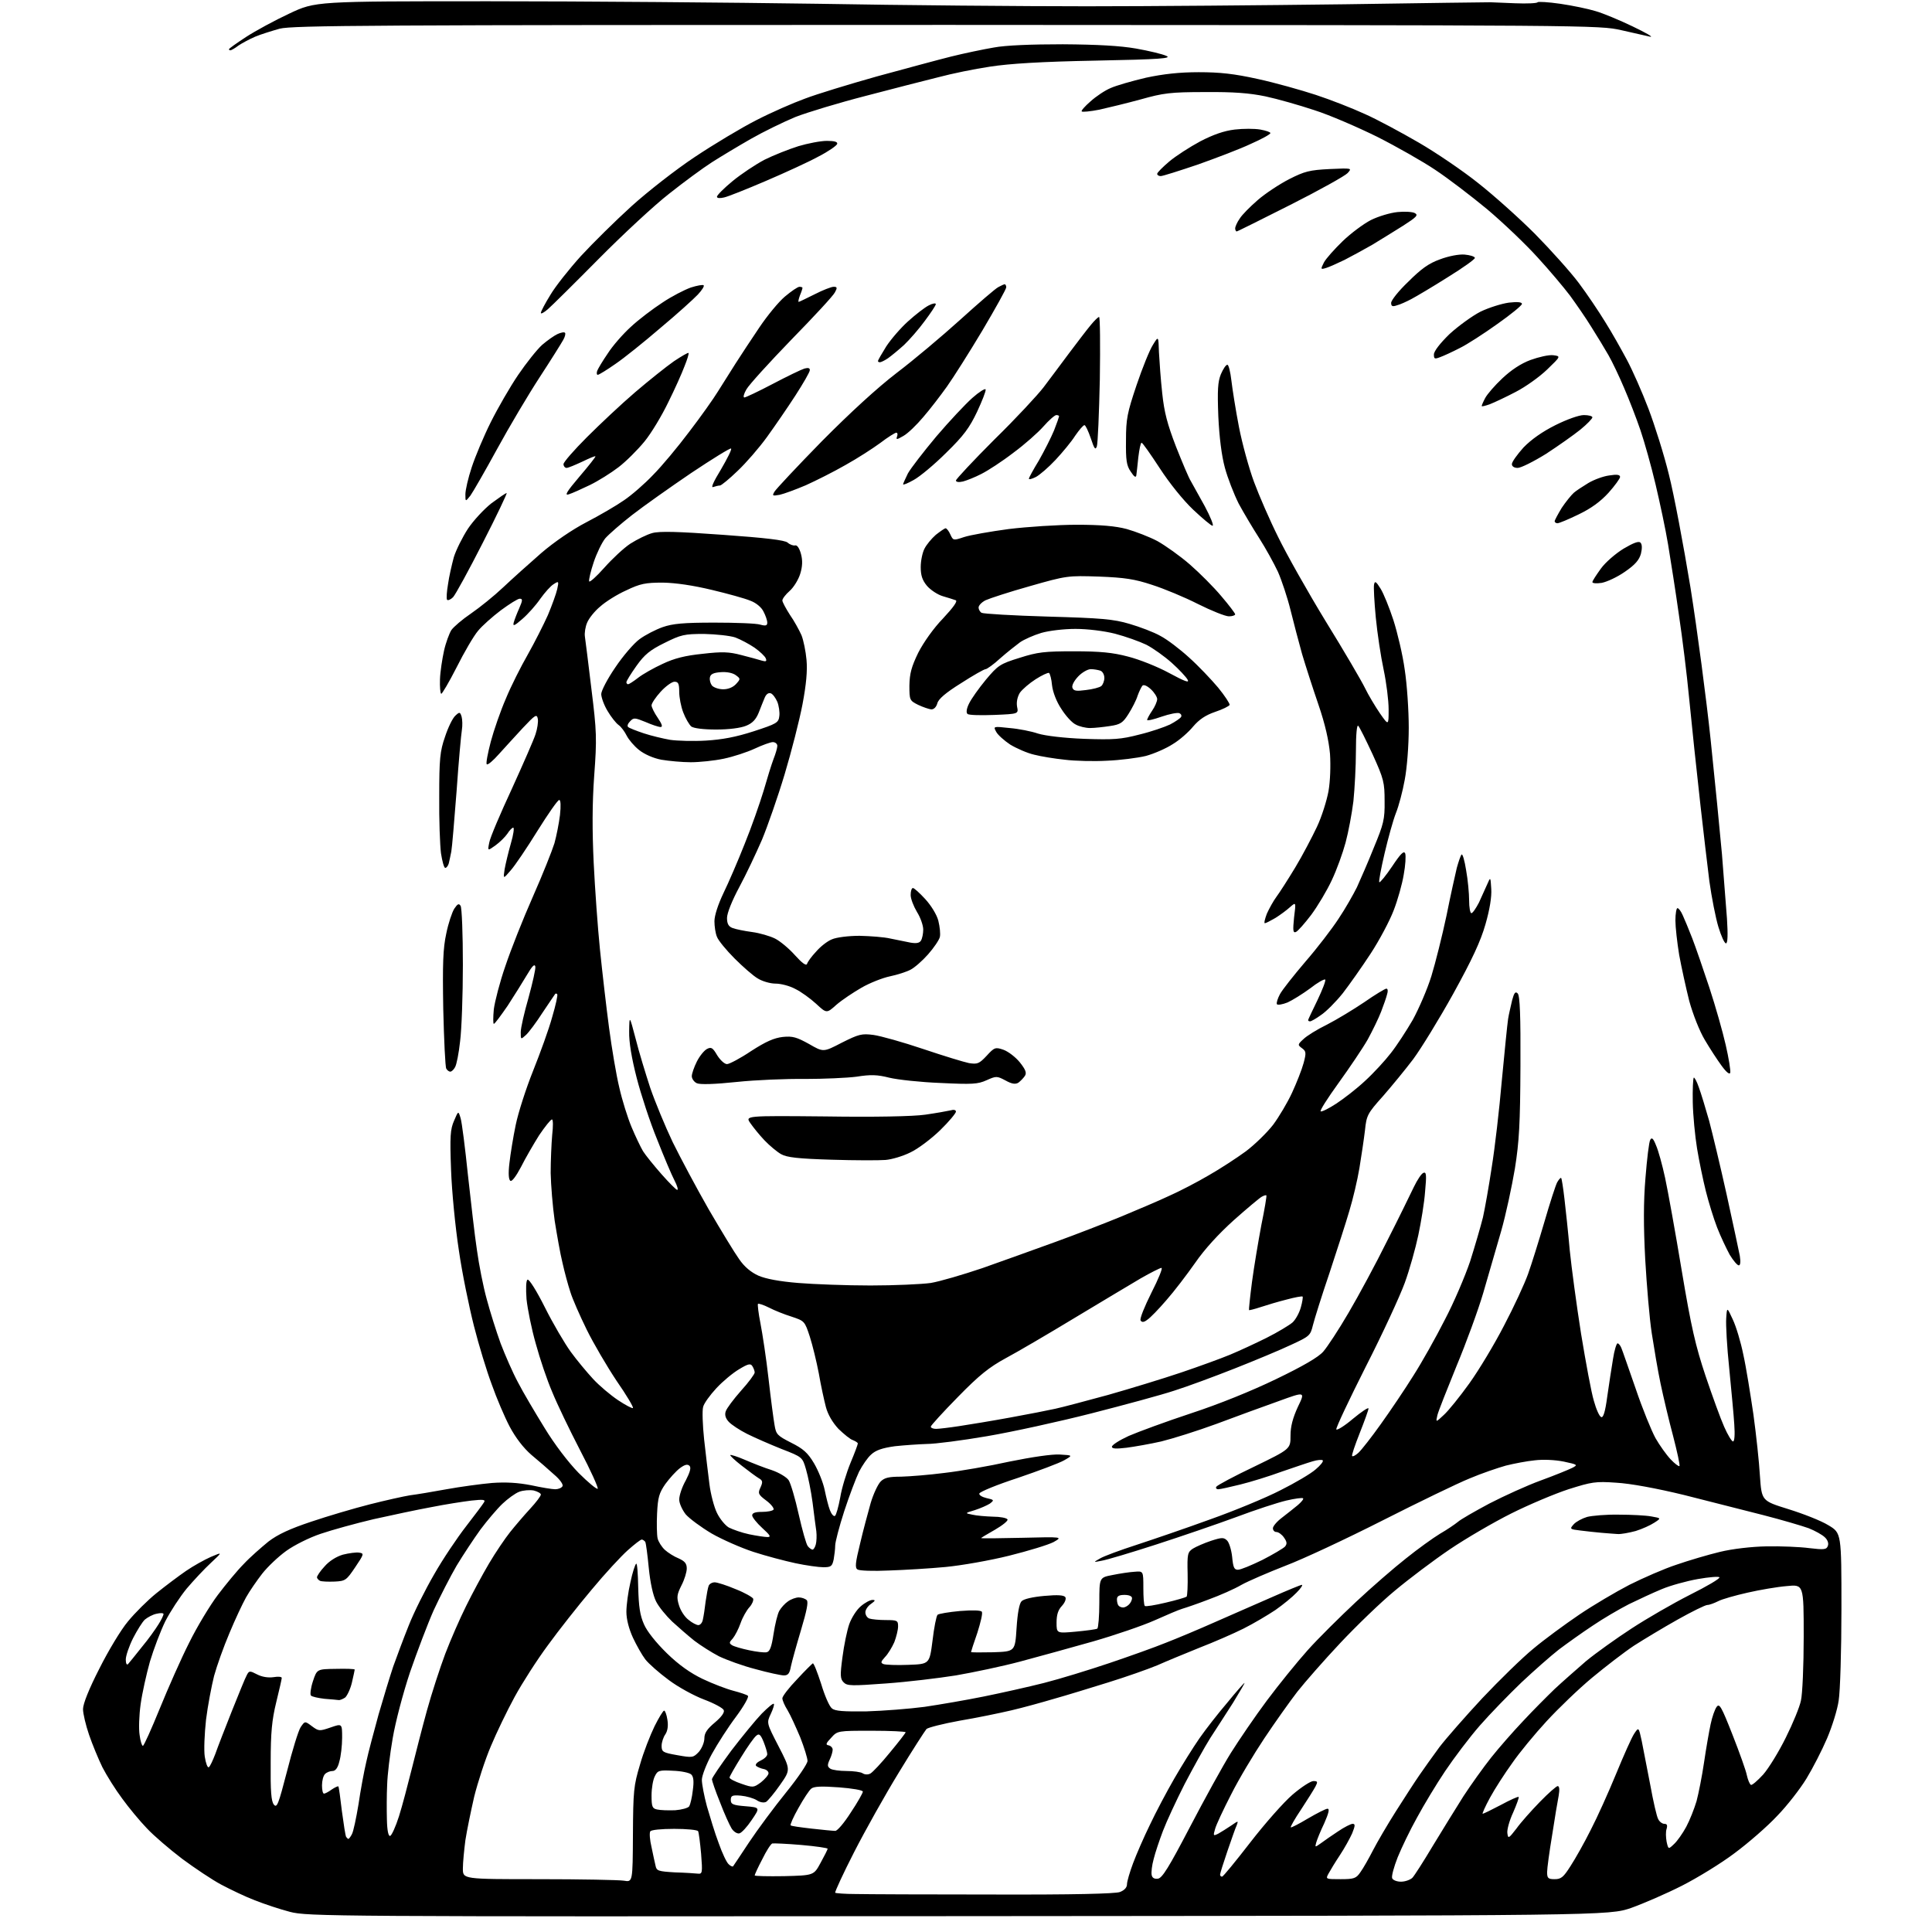 <?xml version="1.0" encoding="UTF-8" standalone="no"?>
<svg 
  version="1.1" 
  xmlns="http://www.w3.org/2000/svg" 
  xmlns:xlink="http://www.w3.org/1999/xlink" 
  xmlns:svg="http://www.w3.org/2000/svg"
  xmlns:rdf="http://www.w3.org/1999/02/22-rdf-syntax-ns#"
  xmlns:cc="http://creativecommons.org/ns#"
  xmlns:dc="http://purl.org/dc/elements/1.1/"
  viewBox="0 0 768 768"
  width="768"
  height="768"
>
<style>svg {background-color: white; }</style>"
<path stroke="none" fill="black" fill-rule="evenodd" d="M381.0,761.7C131.6,761.9 122.2,761.8 115.3,760.0C111.4,759.0 105.1,756.9 101.3,755.4C97.6,754.0 91.6,751.1 88.0,749.2C84.4,747.3 77.4,742.6 72.4,738.9C67.4,735.1 61.1,729.7 58.4,726.8C55.6,723.9 51.2,718.6 48.6,715.0C45.9,711.4 42.4,705.8 40.7,702.5C39.1,699.2 36.7,693.4 35.4,689.6C34.1,685.8 33.0,681.2 33.0,679.4C33.0,677.3 35.4,671.3 39.5,663.3C43.0,656.3 48.1,647.8 50.9,644.5C53.6,641.2 58.7,636.1 62.2,633.3C65.8,630.4 71.0,626.5 73.9,624.5C76.8,622.5 81.3,620.0 83.8,618.9C88.5,616.9 88.5,616.9 83.9,621.2C81.3,623.6 77.0,628.2 74.2,631.5C71.5,634.8 67.7,640.6 65.7,644.5C63.8,648.4 61.1,655.5 59.6,660.5C58.2,665.5 56.5,673.1 55.9,677.5C55.3,681.8 55.1,687.3 55.5,689.7C55.8,692.1 56.4,694.0 56.8,694.0C57.2,694.0 60.2,687.3 63.5,679.2C66.8,671.1 72.0,659.3 75.2,653.0C78.3,646.7 83.5,638.1 86.6,634.0C89.7,629.9 94.3,624.3 96.9,621.7C99.4,619.0 103.9,615.1 106.7,612.8C110.5,609.9 115.3,607.7 123.7,604.9C130.2,602.7 140.7,599.6 147.0,598.0C153.3,596.4 160.5,594.8 163.0,594.4C165.5,594.1 172.0,593.0 177.5,592.0C183.0,591.0 191.1,589.9 195.6,589.5C201.2,589.1 205.9,589.4 211.1,590.4C215.2,591.3 219.5,592.0 220.7,592.0C221.9,592.0 223.2,591.5 223.6,590.8C224.0,590.2 222.7,588.2 220.2,586.1C218.0,584.1 214.0,580.6 211.2,578.3C208.1,575.6 205.0,571.6 202.6,567.1C200.6,563.3 197.4,555.8 195.5,550.4C193.5,545.1 190.3,534.6 188.4,527.1C186.5,519.6 183.7,506.1 182.4,497.0C181.0,487.9 179.6,473.6 179.3,465.0C178.8,451.7 179.0,448.9 180.5,445.5C182.2,441.5 182.2,441.5 183.1,444.5C183.6,446.1 184.9,456.3 186.0,467.0C187.2,477.7 188.7,491.2 189.6,497.0C190.4,502.8 192.1,511.5 193.5,516.5C194.8,521.4 197.3,529.3 199.0,534.0C200.8,538.7 203.8,545.6 205.9,549.5C207.9,553.4 212.7,561.5 216.4,567.5C220.4,574.1 225.9,581.3 230.0,585.5C233.8,589.3 237.2,592.1 237.6,591.8C237.9,591.4 234.8,584.5 230.6,576.5C226.4,568.4 221.4,558.0 219.5,553.3C217.5,548.7 214.6,540.1 213.0,534.2C211.3,528.3 209.7,520.3 209.3,516.4C209.0,512.1 209.1,509.0 209.7,508.7C210.3,508.3 213.4,513.3 216.6,519.7C219.8,526.1 224.5,534.1 226.9,537.4C229.3,540.7 233.3,545.5 235.8,548.2C238.2,550.8 242.7,554.6 245.7,556.6C248.7,558.6 251.4,560.0 251.6,559.7C251.9,559.4 249.0,554.5 245.1,548.9C241.3,543.2 235.9,534.0 233.2,528.5C230.5,523.0 227.5,516.2 226.7,513.5C225.8,510.8 224.4,505.6 223.6,502.0C222.7,498.4 221.4,490.9 220.5,485.3C219.7,479.7 219.0,471.1 218.9,466.3C218.9,461.4 219.2,454.7 219.5,451.2C219.9,447.7 219.9,445.0 219.4,445.0C218.9,445.0 216.6,447.9 214.3,451.3C212.1,454.8 208.8,460.5 207.1,463.9C205.2,467.5 203.5,469.8 202.9,469.4C202.2,469.0 202.0,466.5 202.5,462.4C202.9,458.8 204.0,452.0 205.0,447.2C206.0,442.3 209.1,432.7 211.9,425.7C214.7,418.7 218.2,409.1 219.5,404.3C220.9,399.6 221.8,395.5 221.5,395.2C221.2,394.9 220.9,394.9 220.7,395.1C220.5,395.3 218.3,398.7 215.7,402.5C213.2,406.4 210.2,410.4 209.1,411.4C207.0,413.3 207.0,413.3 207.0,410.3C207.0,408.6 208.4,402.5 210.1,396.6C211.7,390.7 213.0,385.1 212.8,384.2C212.5,383.0 211.5,384.1 209.5,387.5C207.9,390.2 204.4,395.8 201.8,399.8C199.1,403.7 196.7,407.0 196.3,407.0C196.0,407.0 196.0,404.4 196.3,401.2C196.7,398.1 198.7,390.3 200.9,384.0C203.0,377.7 207.9,365.3 211.8,356.5C215.7,347.7 219.5,338.1 220.4,335.2C221.2,332.3 222.2,327.3 222.6,324.0C223.0,320.3 222.9,318.0 222.3,318.0C221.7,318.0 217.9,323.5 213.7,330.2C209.5,337.0 204.7,344.1 203.0,346.0C200.0,349.5 200.0,349.5 200.6,345.5C201.0,343.3 202.1,338.7 203.1,335.2C204.1,331.8 204.5,329.0 204.0,329.0C203.6,329.0 202.5,330.1 201.7,331.4C200.8,332.7 198.7,334.8 196.9,336.1C193.8,338.3 193.8,338.3 194.5,334.9C194.8,333.0 198.9,323.4 203.5,313.5C208.0,303.6 212.3,293.8 212.9,291.8C213.6,289.7 214.0,287.0 213.8,285.8C213.4,283.7 212.8,284.1 207.9,289.3C204.9,292.5 200.6,297.3 198.3,299.8C196.0,302.4 193.9,304.2 193.5,303.8C193.1,303.5 193.9,299.4 195.1,294.8C196.3,290.3 199.0,282.5 201.1,277.7C203.1,272.8 207.1,264.9 209.8,260.2C212.5,255.4 216.1,248.3 217.8,244.5C219.4,240.7 221.1,236.0 221.5,234.2C222.2,231.0 222.1,230.9 220.1,232.2C218.9,232.9 216.6,235.5 214.8,238.0C213.1,240.5 209.9,244.1 207.7,246.0C204.5,248.8 203.8,249.1 204.2,247.5C204.5,246.4 205.5,243.8 206.4,241.8C207.8,238.6 207.8,238.0 206.6,238.0C205.8,238.0 202.5,240.1 199.1,242.6C195.8,245.1 191.6,248.8 190.0,250.8C188.3,252.8 184.5,259.3 181.5,265.3C178.5,271.2 175.7,275.9 175.4,275.8C175.0,275.6 174.8,273.0 174.9,270.0C175.0,267.0 175.8,261.9 176.5,258.7C177.2,255.5 178.6,251.8 179.4,250.5C180.3,249.2 183.8,246.2 187.2,243.9C190.7,241.5 196.4,236.9 200.0,233.5C203.6,230.1 210.4,224.0 215.1,219.9C220.2,215.5 227.5,210.5 233.1,207.6C238.3,204.9 245.0,201.0 248.0,198.9C251.0,196.9 256.3,192.3 259.6,188.8C263.0,185.4 269.5,177.6 274.0,171.6C278.6,165.6 283.7,158.4 285.4,155.6C287.2,152.8 290.3,147.8 292.4,144.5C294.5,141.2 298.8,134.7 301.9,130.1C305.0,125.5 309.5,120.0 312.0,117.9C314.5,115.8 317.1,114.0 317.8,114.0C318.4,114.0 319.0,114.2 319.0,114.4C319.0,114.7 318.6,116.0 318.0,117.4C317.5,118.8 317.2,120.0 317.5,120.0C317.7,120.0 320.6,118.6 323.8,117.0C327.1,115.3 330.5,114.0 331.4,114.0C332.8,114.0 332.9,114.4 331.9,116.2C331.3,117.5 323.5,125.9 314.6,135.0C305.8,144.1 297.7,153.0 296.7,154.8C295.7,156.5 295.3,158.0 295.9,158.0C296.4,158.0 301.5,155.6 307.2,152.6C312.9,149.6 318.5,146.9 319.8,146.5C321.3,146.1 322.0,146.3 321.9,147.2C321.9,147.9 319.3,152.4 316.2,157.2C313.1,162.0 308.0,169.4 304.9,173.7C301.8,178.0 296.5,184.1 293.2,187.2C289.9,190.4 286.7,193.0 286.2,193.0C285.6,193.0 284.4,193.3 283.5,193.6C282.5,194.0 283.6,191.5 286.6,186.6C289.1,182.3 291.0,178.6 290.6,178.3C290.3,178.0 283.2,182.4 274.8,188.0C266.4,193.7 255.8,201.2 251.3,204.7C246.8,208.2 242.0,212.4 240.6,214.0C239.3,215.6 237.2,219.9 236.0,223.5C234.8,227.1 234.0,230.5 234.2,231.1C234.4,231.6 237.1,229.2 240.2,225.7C243.4,222.1 248.0,217.8 250.6,216.1C253.3,214.4 257.1,212.5 259.3,211.9C262.2,211.1 269.5,211.3 287.4,212.6C304.2,213.8 312.0,214.7 313.1,215.7C314.0,216.5 315.4,217.0 316.1,216.8C316.9,216.6 317.8,218.0 318.4,220.2C319.1,222.8 319.0,225.2 318.1,228.1C317.4,230.4 315.5,233.5 313.9,234.9C312.3,236.3 311.0,238.0 311.0,238.7C311.0,239.3 312.4,241.9 314.0,244.4C315.7,246.8 317.7,250.5 318.6,252.5C319.4,254.5 320.3,258.9 320.6,262.3C321.0,266.6 320.5,272.1 319.0,280.0C317.8,286.3 314.6,298.8 311.9,307.8C309.2,316.8 305.1,328.5 302.9,333.8C300.6,339.1 296.6,347.6 293.9,352.6C291.0,358.0 289.0,363.0 289.0,364.9C289.0,367.2 289.6,368.3 291.2,368.9C292.5,369.4 296.0,370.1 299.0,370.5C302.0,370.9 306.1,372.1 308.1,373.1C310.1,374.1 313.7,377.1 316.0,379.7C318.8,382.8 320.4,384.0 320.8,383.2C321.0,382.4 322.6,380.2 324.4,378.3C326.1,376.3 328.9,374.1 330.7,373.4C332.5,372.6 337.3,372.0 341.7,372.0C346.0,372.1 351.5,372.5 354.0,373.1C356.5,373.6 360.0,374.3 361.9,374.7C364.2,375.1 365.5,374.9 366.1,373.9C366.6,373.1 367.0,371.1 367.0,369.5C367.0,367.9 365.9,364.7 364.5,362.5C363.2,360.3 362.0,357.3 362.0,355.8C362.0,354.2 362.4,353.0 362.9,353.0C363.4,353.0 365.6,355.0 367.8,357.4C370.1,359.9 372.4,363.6 373.0,366.0C373.6,368.4 373.9,371.3 373.6,372.5C373.3,373.7 371.2,376.8 368.9,379.4C366.6,382.0 363.5,384.7 361.9,385.5C360.4,386.3 356.7,387.5 353.8,388.1C350.9,388.7 345.8,390.7 342.5,392.6C339.2,394.5 334.7,397.5 332.5,399.4C328.6,402.9 328.6,402.9 324.4,399.0C322.1,396.9 318.4,394.2 316.1,393.1C313.9,391.9 310.4,391.0 308.3,391.0C306.2,391.0 303.1,390.1 301.3,389.0C299.5,388.0 295.3,384.3 292.0,381.0C288.7,377.7 285.5,373.8 285.0,372.4C284.4,371.0 284.0,368.2 284.0,366.2C284.0,363.9 285.5,359.4 287.6,355.0C289.6,350.9 293.4,342.1 296.0,335.5C298.7,328.9 302.0,319.4 303.5,314.5C304.9,309.6 306.7,303.8 307.5,301.7C308.3,299.7 309.0,297.3 309.0,296.5C309.0,295.7 308.2,295.0 307.2,295.0C306.3,295.0 303.0,296.2 300.0,297.6C297.0,299.0 291.5,300.8 287.7,301.6C283.9,302.4 278.0,303.0 274.6,303.0C271.1,303.0 265.9,302.5 262.9,302.0C259.7,301.4 256.1,299.8 254.0,298.1C252.1,296.6 249.9,294.0 249.1,292.4C248.3,290.8 246.9,288.9 245.9,288.2C244.9,287.5 242.9,285.0 241.5,282.6C240.1,280.3 239.0,277.2 239.0,275.9C239.0,274.6 241.5,269.8 244.6,265.3C247.6,260.8 252.0,255.7 254.2,254.1C256.5,252.4 260.6,250.3 263.4,249.3C267.4,247.9 271.7,247.5 284.0,247.5C292.5,247.5 300.7,247.8 302.2,248.3C304.4,248.9 305.0,248.7 305.0,247.5C305.0,246.6 304.3,244.6 303.5,243.1C302.7,241.4 300.5,239.6 298.3,238.8C296.2,237.9 289.3,236.0 283.0,234.5C275.5,232.7 268.7,231.7 263.5,231.6C256.6,231.6 254.5,232.0 248.9,234.7C245.3,236.3 240.7,239.2 238.6,241.1C236.4,242.9 234.1,245.8 233.4,247.5C232.7,249.1 232.3,251.6 232.5,253.0C232.7,254.4 233.9,263.8 235.1,273.9C237.2,290.8 237.3,293.6 236.2,308.4C235.4,319.5 235.4,330.3 236.0,343.0C236.5,353.2 237.6,368.7 238.5,377.5C239.4,386.3 241.0,400.2 242.1,408.5C243.2,416.8 245.0,427.5 246.2,432.4C247.3,437.3 249.5,444.3 251.0,447.9C252.5,451.5 254.6,455.9 255.6,457.6C256.6,459.2 260.0,463.4 263.0,466.8C266.0,470.2 268.8,473.0 269.2,473.0C269.7,473.0 269.2,471.3 268.1,469.2C267.0,467.1 263.9,459.8 261.2,452.9C258.4,446.1 254.8,435.1 253.1,428.5C251.1,420.7 250.0,414.3 250.1,410.0C250.2,403.5 250.2,403.5 252.7,413.0C254.0,418.2 256.7,427.0 258.5,432.5C260.4,438.0 264.4,447.7 267.4,454.0C270.5,460.3 276.9,472.3 281.7,480.7C286.6,489.1 292.0,498.0 293.8,500.5C295.9,503.6 298.6,505.8 301.5,507.1C304.5,508.4 310.0,509.4 317.3,510.0C323.4,510.5 336.4,511.0 346.0,511.0C355.6,511.0 366.4,510.5 370.0,510.0C373.6,509.4 382.8,506.7 390.5,504.1C398.2,501.4 411.2,496.7 419.5,493.7C427.8,490.7 439.6,486.1 445.7,483.6C451.9,481.0 460.5,477.4 464.7,475.4C469.0,473.5 476.1,469.8 480.5,467.2C484.9,464.7 491.5,460.4 495.2,457.7C498.8,455.0 503.7,450.2 506.1,447.1C508.4,444.0 511.8,438.3 513.6,434.4C515.4,430.5 517.5,425.2 518.2,422.6C519.3,418.5 519.2,417.9 517.6,416.7C515.8,415.4 515.8,415.2 518.1,413.1C519.4,411.8 523.6,409.2 527.5,407.3C531.4,405.3 538.0,401.3 542.3,398.4C546.6,395.4 550.6,393.0 551.1,393.0C551.7,393.0 551.8,394.0 551.4,395.2C551.1,396.5 550.0,399.6 549.0,402.2C548.0,404.8 545.6,409.7 543.7,413.2C541.7,416.7 536.5,424.4 532.1,430.5C527.7,436.6 524.5,441.6 525.0,441.8C525.5,442.0 528.3,440.6 531.2,438.7C534.1,436.8 539.3,432.8 542.6,429.7C546.0,426.6 550.6,421.6 552.9,418.6C555.2,415.7 559.1,409.7 561.6,405.4C564.0,401.0 567.4,393.2 569.0,388.0C570.6,382.8 573.3,372.0 575.0,364.0C576.6,356.0 578.5,347.5 579.1,345.0C579.8,342.5 580.6,340.1 581.0,339.7C581.4,339.3 582.2,342.1 582.8,345.9C583.5,349.7 584.0,355.2 584.0,357.9C584.0,360.7 584.4,363.0 584.9,363.0C585.4,363.0 586.7,361.1 587.9,358.8C589.0,356.4 590.5,353.1 591.2,351.5C592.5,348.5 592.5,348.5 592.8,353.4C593.0,356.5 592.2,361.5 590.5,367.4C588.6,374.1 585.2,381.4 577.7,395.0C572.1,405.1 564.9,416.8 561.8,421.0C558.7,425.1 553.2,431.8 549.7,435.8C543.6,442.6 543.2,443.4 542.6,449.3C542.2,452.7 541.2,459.4 540.4,464.3C539.6,469.1 537.8,476.7 536.4,481.3C535.1,485.8 531.5,496.9 528.5,506.0C525.4,515.1 522.5,524.4 521.9,526.8C520.9,530.9 520.6,531.2 513.2,534.6C509.0,536.6 498.9,540.8 490.8,544.0C482.7,547.2 471.9,551.2 466.8,552.8C461.7,554.5 446.9,558.5 434.0,561.8C421.1,565.1 402.4,569.2 392.4,570.9C382.5,572.6 371.7,574.0 368.4,574.0C365.2,574.1 359.4,574.5 355.7,574.9C350.7,575.6 348.1,576.5 346.3,578.2C344.9,579.4 342.8,582.5 341.5,585.0C340.3,587.5 337.6,594.6 335.6,600.7C333.6,606.9 332.0,613.0 332.0,614.4C332.0,615.7 331.7,618.2 331.4,619.9C330.8,622.6 330.4,623.0 327.3,623.0C325.5,623.0 320.4,622.3 316.2,621.4C312.0,620.5 304.4,618.5 299.5,616.9C294.6,615.3 287.1,612.0 282.9,609.6C278.7,607.1 274.1,603.7 272.6,602.0C271.2,600.2 270.0,597.6 270.0,596.1C270.0,594.5 271.1,591.1 272.6,588.5C274.3,585.2 274.8,583.4 274.1,582.7C273.3,581.9 272.2,582.2 270.3,583.6C268.7,584.8 266.2,587.6 264.5,589.9C262.0,593.5 261.5,595.3 261.2,601.6C261.0,605.6 261.1,610.1 261.4,611.5C261.7,612.8 263.0,614.9 264.3,616.1C265.5,617.2 268.0,618.8 269.8,619.5C272.2,620.6 273.0,621.5 273.0,623.5C273.0,624.9 272.1,627.9 270.9,630.2C269.1,633.8 268.9,634.9 269.9,638.1C270.5,640.2 272.2,642.8 273.7,643.9C275.1,645.1 276.9,646.0 277.6,646.0C278.4,646.0 279.2,645.0 279.4,643.8C279.7,642.5 280.2,639.3 280.5,636.6C280.9,633.9 281.4,631.1 281.7,630.4C282.0,629.6 283.1,629.0 284.1,629.0C285.1,629.0 288.9,630.2 292.4,631.7C296.0,633.1 299.1,634.9 299.4,635.5C299.6,636.2 299.0,637.7 297.9,638.9C296.8,640.1 295.2,642.9 294.4,645.2C293.6,647.5 292.2,650.2 291.3,651.3C289.8,652.9 289.8,653.2 291.0,654.0C291.8,654.5 294.9,655.4 297.8,656.0C300.6,656.6 303.8,657.0 304.7,656.8C306.0,656.6 306.7,654.8 307.5,649.5C308.1,645.6 309.1,641.5 309.8,640.3C310.5,639.1 312.0,637.4 313.2,636.6C314.4,635.7 316.4,635.0 317.5,635.0C318.7,635.0 320.1,635.5 320.7,636.1C321.4,636.8 320.7,640.3 318.4,648.0C316.6,654.0 314.8,660.5 314.4,662.4C313.9,665.2 313.3,666.0 311.6,666.0C310.5,666.0 305.3,664.9 300.3,663.5C295.2,662.2 288.7,659.8 285.8,658.4C282.9,656.9 278.5,654.1 276.0,652.2C273.5,650.2 269.6,646.8 267.2,644.6C264.8,642.3 261.9,638.8 260.8,636.6C259.6,634.2 258.5,629.3 257.9,623.3C257.4,618.1 256.8,613.5 256.5,612.9C256.1,612.4 255.5,612.0 255.1,612.0C254.6,612.0 252.2,613.9 249.6,616.2C247.0,618.5 240.5,625.5 235.2,631.9C229.8,638.3 222.0,648.2 217.8,654.0C213.5,659.8 207.6,669.0 204.6,674.5C201.6,680.0 197.3,688.9 195.1,694.2C192.8,699.6 189.9,708.6 188.5,714.2C187.2,719.9 185.6,727.6 185.0,731.5C184.5,735.4 184.0,740.4 184.0,742.8C184.0,747.0 184.0,747.0 214.2,747.0C230.9,747.0 246.1,747.3 248.0,747.6C251.5,748.2 251.5,748.2 251.6,729.3C251.7,711.9 251.9,709.8 254.4,701.5C255.8,696.5 258.5,689.7 260.2,686.2C261.9,682.8 263.6,680.0 264.0,680.0C264.4,680.0 265.0,681.6 265.3,683.6C265.7,686.0 265.4,688.0 264.5,689.4C263.7,690.5 263.0,692.6 263.0,694.0C263.0,696.4 263.5,696.7 269.2,697.7C275.3,698.8 275.6,698.7 277.8,696.4C279.0,695.0 280.0,692.6 280.0,691.0C280.0,688.9 281.1,687.3 284.2,684.7C286.8,682.5 288.1,680.7 287.7,679.8C287.4,679.0 283.9,677.1 279.9,675.6C275.9,674.1 269.5,670.6 265.8,667.8C262.0,665.0 257.8,661.3 256.5,659.6C255.2,657.9 253.0,654.0 251.6,651.0C250.0,647.5 249.0,643.7 249.0,640.7C249.0,638.1 249.7,632.8 250.6,629.0C251.4,625.1 252.5,621.8 252.9,621.6C253.3,621.3 253.6,625.6 253.7,631.1C253.9,638.7 254.4,642.1 256.0,645.7C257.2,648.5 260.8,653.0 265.1,657.2C269.8,661.8 274.5,665.1 279.3,667.4C283.3,669.3 288.8,671.4 291.5,672.1C294.2,672.8 296.9,673.7 297.3,674.1C297.8,674.5 295.7,678.2 292.6,682.4C289.5,686.5 285.2,693.2 283.0,697.2C280.8,701.2 279.0,705.9 279.0,707.5C279.0,709.2 279.9,713.9 281.0,718.0C282.2,722.1 284.2,728.8 285.7,732.7C287.1,736.7 288.9,740.5 289.7,741.1C290.4,741.8 291.2,742.1 291.4,741.9C291.6,741.7 294.4,737.4 297.8,732.3C301.2,727.2 307.8,718.3 312.5,712.5C317.2,706.7 321.0,701.1 321.0,700.0C321.0,698.9 319.7,694.7 318.1,690.6C316.4,686.6 314.2,681.7 313.1,679.9C311.9,678.0 311.0,675.9 311.0,675.1C311.0,674.3 313.6,670.9 316.8,667.6C319.9,664.2 322.8,661.4 323.1,661.2C323.5,661.1 324.9,664.7 326.4,669.3C327.8,674.0 329.7,678.4 330.7,679.1C331.9,680.2 335.3,680.4 344.4,680.3C351.1,680.1 361.4,679.3 367.5,678.5C373.6,677.6 384.1,675.8 391.0,674.4C397.9,673.0 408.7,670.6 415.0,669.0C421.3,667.4 433.0,663.8 441.0,661.1C449.0,658.4 459.1,654.8 463.5,653.0C467.9,651.3 476.7,647.6 483.0,644.8C489.3,642.0 499.5,637.6 505.6,634.9C511.7,632.2 517.1,630.0 517.5,630.0C518.0,630.0 517.1,631.4 515.4,633.1C513.8,634.8 510.0,637.9 507.0,640.0C504.0,642.0 498.3,645.4 494.3,647.4C490.3,649.4 482.5,652.8 476.8,655.0C471.1,657.3 463.6,660.4 460.0,662.0C456.4,663.5 447.6,666.6 440.5,668.8C433.4,671.0 423.7,674.0 419.0,675.3C414.3,676.7 406.7,678.8 402.0,679.9C397.3,681.0 388.1,682.9 381.5,684.0C374.9,685.2 369.0,686.7 368.3,687.3C367.7,688.0 362.7,695.7 357.3,704.6C351.9,713.4 343.9,727.7 339.5,736.3C335.1,744.9 331.8,752.1 332.0,752.4C332.3,752.6 335.9,752.9 340.0,752.9C344.1,753.0 368.9,753.1 395.0,753.1C426.3,753.2 443.4,752.8 445.2,752.1C447.0,751.4 448.0,750.3 448.0,749.0C448.0,747.9 449.1,744.2 450.4,740.7C451.7,737.2 454.7,730.3 457.1,725.4C459.4,720.5 463.8,712.2 466.8,707.0C469.8,701.8 474.3,694.6 476.8,691.0C479.3,687.4 484.3,681.0 487.9,676.8C491.4,672.5 494.5,669.0 494.7,669.0C494.9,669.0 492.8,672.5 490.2,676.8C487.5,681.0 483.4,687.4 481.1,690.9C478.9,694.4 474.3,702.7 470.9,709.2C467.6,715.7 463.7,724.1 462.3,727.8C460.9,731.5 459.2,736.5 458.6,739.0C457.9,741.5 457.6,744.3 457.8,745.3C458.0,746.5 458.9,747.0 460.3,746.8C462.0,746.6 464.7,742.2 473.0,726.3C478.8,715.2 486.1,701.9 489.3,696.8C492.5,691.7 498.9,682.3 503.6,676.0C508.3,669.7 515.6,660.7 519.8,656.0C524.0,651.3 532.7,642.7 539.0,636.8C545.3,630.9 554.3,623.1 558.9,619.5C563.5,615.8 569.6,611.4 572.4,609.7C575.2,608.1 578.4,605.9 579.5,605.0C580.6,604.0 586.2,600.8 592.0,597.7C597.8,594.7 607.0,590.5 612.5,588.5C618.0,586.5 623.6,584.2 625.0,583.5C627.3,582.3 627.2,582.2 621.6,581.0C618.1,580.3 613.4,580.1 610.1,580.5C607.0,580.8 601.8,581.8 598.6,582.6C595.4,583.5 588.9,585.7 584.2,587.7C579.5,589.6 564.0,597.1 549.6,604.4C535.2,611.7 517.9,619.8 511.0,622.4C504.1,625.1 496.2,628.5 493.5,630.0C490.8,631.6 484.9,634.2 480.5,635.8C476.1,637.5 471.4,639.1 470.0,639.5C468.6,639.9 463.7,642.0 459.0,644.1C454.3,646.2 443.2,650.0 434.5,652.5C425.7,655.0 412.6,658.6 405.5,660.5C398.4,662.4 386.9,664.8 380.0,666.0C373.1,667.1 360.6,668.6 352.2,669.2C338.6,670.2 336.8,670.2 335.4,668.8C334.0,667.4 333.9,666.1 334.9,658.7C335.5,654.0 336.7,648.2 337.6,645.6C338.5,643.1 340.5,639.9 342.2,638.5C343.8,637.1 345.9,636.0 346.8,636.0C348.1,636.0 348.0,636.3 346.2,637.6C345.0,638.4 344.0,639.9 344.0,640.9C344.0,642.0 344.7,643.1 345.6,643.4C346.5,643.7 349.4,644.0 352.1,644.0C356.7,644.0 357.0,644.2 357.0,646.5C357.0,647.9 356.3,650.7 355.5,652.8C354.6,654.8 353.0,657.5 351.8,658.7C350.1,660.6 350.0,661.0 351.2,661.5C352.0,661.8 356.5,662.0 361.1,661.8C369.5,661.5 369.5,661.5 370.7,652.1C371.3,647.0 372.2,642.4 372.7,641.9C373.1,641.5 377.2,640.8 381.6,640.4C386.7,640.0 389.9,640.1 390.3,640.7C390.7,641.3 389.8,645.0 388.5,649.1C387.1,653.1 386.0,656.5 386.0,656.7C386.0,656.9 389.9,656.9 394.8,656.8C403.5,656.5 403.5,656.5 404.1,647.2C404.5,641.1 405.2,637.4 406.1,636.5C407.0,635.6 410.6,634.8 415.1,634.4C420.6,633.9 422.9,634.1 423.5,634.9C423.9,635.6 423.3,637.1 422.1,638.4C420.6,640.0 420.0,641.9 420.0,645.0C420.0,649.3 420.0,649.3 427.7,648.6C431.9,648.2 435.7,647.7 436.2,647.4C436.6,647.1 437.0,642.4 437.0,637.0C437.0,627.1 437.0,627.1 442.2,626.1C445.1,625.5 449.1,624.9 451.0,624.8C454.5,624.5 454.5,624.5 454.5,631.2C454.5,634.8 454.7,638.1 455.1,638.4C455.4,638.7 459.1,638.1 463.3,637.1C467.6,636.1 471.3,635.0 471.7,634.7C472.0,634.3 472.2,630.3 472.1,625.6C471.9,617.7 472.1,617.0 474.2,615.6C475.5,614.8 478.7,613.4 481.4,612.5C485.7,611.1 486.5,611.1 487.8,612.4C488.6,613.2 489.5,616.1 489.8,618.9C490.2,623.1 490.6,624.0 492.1,624.0C493.2,624.0 497.5,622.2 501.8,620.1C506.1,617.9 510.1,615.5 510.8,614.8C511.7,613.7 511.6,612.9 510.4,611.2C509.6,610.0 508.2,609.0 507.4,609.0C506.6,609.0 506.0,608.3 506.0,607.5C506.0,606.7 507.6,604.8 509.6,603.3C511.6,601.8 514.4,599.5 515.9,598.3C517.3,597.1 518.3,595.9 518.0,595.6C517.7,595.3 514.7,595.7 511.3,596.5C507.9,597.3 499.0,600.2 491.3,603.1C483.7,605.9 469.4,610.8 459.5,614.0C449.6,617.2 439.9,620.1 438.0,620.4C434.5,621.1 434.5,621.1 437.3,619.5C438.8,618.6 445.3,616.2 451.8,614.1C458.2,612.0 471.4,607.5 481.0,604.0C490.6,600.6 503.2,595.4 509.0,592.4C514.8,589.5 521.1,585.8 523.0,584.1C524.9,582.5 526.2,580.9 525.8,580.5C525.5,580.2 523.7,580.3 521.8,580.9C520.0,581.4 514.5,583.3 509.5,585.0C504.6,586.8 497.2,589.1 493.1,590.1C489.0,591.1 485.1,592.0 484.3,592.0C483.5,592.0 483.2,591.5 483.5,591.0C483.9,590.4 490.6,586.8 498.6,583.0C513.0,576.0 513.0,576.0 513.0,570.7C513.0,567.0 513.9,563.7 515.9,559.3C518.9,553.1 518.9,553.1 508.2,557.0C502.3,559.1 491.3,563.1 483.6,566.0C476.0,568.8 466.1,571.9 461.6,573.0C457.2,574.0 450.9,575.1 447.8,575.5C443.6,576.0 442.0,575.9 442.0,575.1C442.0,574.4 445.0,572.5 448.7,570.8C452.4,569.2 463.5,565.1 473.5,561.8C484.5,558.2 497.6,552.9 507.3,548.2C517.9,543.1 524.1,539.5 526.0,537.3C527.6,535.5 532.2,528.5 536.1,521.8C540.1,515.0 547.0,502.2 551.4,493.3C555.9,484.5 560.6,474.8 562.0,471.9C563.4,469.0 565.1,466.4 565.9,466.2C567.0,465.8 567.1,467.2 566.5,473.6C566.2,478.0 564.9,485.8 563.8,491.0C562.7,496.2 560.3,504.8 558.4,510.0C556.5,515.2 549.6,530.2 542.9,543.3C536.3,556.4 531.0,567.6 531.2,568.2C531.4,568.7 534.4,566.9 537.8,564.0C541.2,561.2 544.0,559.3 544.0,559.9C544.0,560.5 542.4,564.9 540.5,569.7C538.6,574.5 537.2,578.6 537.5,578.8C537.8,579.1 538.9,578.5 540.0,577.5C541.2,576.4 545.2,571.3 548.9,566.1C552.7,560.8 558.5,552.2 561.8,546.9C565.2,541.6 570.8,531.6 574.3,524.7C577.9,517.9 582.4,507.3 584.4,501.4C586.3,495.4 588.6,487.5 589.5,483.9C590.3,480.3 591.9,471.3 593.0,463.9C594.2,456.5 596.0,441.1 597.0,429.5C598.1,417.9 599.2,406.9 599.5,405.0C599.8,403.1 600.6,399.8 601.1,397.6C601.9,394.6 602.4,394.0 603.3,394.9C604.2,395.8 604.5,403.8 604.4,423.8C604.3,446.7 603.9,453.8 602.2,464.5C601.0,471.6 598.6,482.9 596.7,489.5C594.8,496.1 591.6,507.1 589.6,514.0C587.6,520.8 582.8,533.9 579.0,543.0C575.3,552.1 571.8,560.9 571.4,562.5C570.7,565.5 570.7,565.5 573.9,562.5C575.7,560.9 580.3,555.2 584.1,549.9C587.9,544.6 594.1,534.3 597.9,526.9C601.8,519.5 606.0,510.4 607.4,506.5C608.8,502.6 611.7,493.3 613.9,485.8C616.1,478.2 618.4,471.1 619.0,470.0C619.7,468.8 620.4,468.0 620.6,468.3C620.8,468.5 621.4,472.2 621.9,476.6C622.4,480.9 623.4,490.1 624.0,497.0C624.7,503.9 626.7,518.8 628.5,530.2C630.4,541.7 632.6,553.7 633.6,556.9C634.5,560.2 635.8,563.1 636.5,563.3C637.3,563.7 638.1,561.3 638.9,555.2C639.6,550.4 640.6,543.7 641.2,540.2C641.7,536.8 642.6,534.0 643.0,534.0C643.4,534.0 644.1,534.8 644.5,535.8C644.9,536.7 647.4,544.0 650.2,552.0C652.9,560.0 656.5,568.8 658.1,571.7C659.7,574.5 662.4,578.3 664.1,580.1C665.7,581.8 667.3,583.0 667.6,582.8C667.9,582.5 666.7,577.1 665.1,570.9C663.4,564.6 661.2,555.2 660.1,550.0C659.0,544.8 657.5,535.8 656.6,530.0C655.7,524.2 654.6,511.0 654.0,500.6C653.3,487.3 653.3,477.7 654.1,468.2C654.7,460.7 655.5,453.9 656.0,453.1C656.6,452.0 657.2,452.5 658.3,455.3C659.2,457.3 660.8,463.1 661.9,468.2C663.0,473.3 666.0,489.9 668.5,505.0C672.3,527.7 674.0,535.0 678.0,547.0C680.7,555.0 684.0,564.1 685.4,567.2C686.8,570.4 688.4,573.0 688.9,573.0C689.5,573.0 689.7,570.3 689.4,566.2C689.2,562.5 688.2,552.5 687.4,544.0C686.5,535.5 686.0,526.5 686.2,524.0C686.5,519.5 686.5,519.5 688.8,524.5C690.1,527.2 692.0,533.5 693.0,538.5C694.1,543.4 695.8,554.1 697.0,562.2C698.1,570.2 699.3,581.3 699.6,586.7C700.3,596.6 700.3,596.6 710.9,599.9C716.7,601.7 723.9,604.5 726.8,606.3C732.0,609.4 732.0,609.4 732.0,639.5C732.0,656.0 731.5,672.4 730.9,676.0C730.4,679.6 728.3,686.3 726.3,691.0C724.3,695.7 720.6,702.9 718.1,707.0C715.6,711.1 710.4,717.8 706.5,721.8C702.7,725.9 695.0,732.6 689.6,736.6C684.2,740.7 674.7,746.5 668.6,749.6C662.5,752.7 653.5,756.6 648.5,758.4C639.5,761.5 639.5,761.5 381.0,761.7zM556.9,748.0C558.5,748.0 560.5,747.3 561.4,746.5C562.2,745.7 565.9,739.9 569.6,733.7C573.3,727.6 578.8,718.7 581.7,714.1C584.7,709.5 589.7,702.5 592.8,698.6C595.9,694.7 601.6,688.2 605.5,684.1C609.3,680.0 615.0,674.3 618.0,671.4C621.0,668.6 626.7,663.6 630.5,660.3C634.4,657.1 642.5,651.3 648.5,647.4C654.6,643.4 665.0,637.4 671.7,634.0C678.5,630.6 683.8,627.5 683.5,627.0C683.3,626.6 679.4,626.9 674.9,627.7C670.4,628.5 663.9,630.3 660.6,631.7C657.2,633.1 651.4,635.8 647.5,637.7C643.6,639.7 637.1,643.5 633.0,646.3C628.9,649.0 622.9,653.3 619.7,655.7C616.5,658.2 609.8,664.1 604.8,668.8C599.8,673.6 592.3,681.3 588.2,686.0C584.1,690.7 578.0,698.8 574.5,704.0C571.0,709.2 566.0,717.5 563.3,722.5C560.5,727.5 557.1,734.6 555.6,738.3C554.1,742.1 553.1,745.8 553.4,746.6C553.7,747.4 555.3,748.0 556.9,748.0zM532.9,747.0C538.3,747.0 539.1,746.7 540.8,744.2C541.9,742.7 544.1,738.8 545.8,735.5C547.5,732.2 551.6,725.2 554.9,720.0C558.2,714.8 562.4,708.3 564.2,705.7C566.0,703.1 569.6,698.0 572.2,694.5C574.8,691.1 582.5,682.3 589.2,675.1C596.0,667.9 605.1,659.0 609.5,655.4C613.9,651.7 622.1,645.7 627.7,641.9C633.3,638.1 642.3,632.8 647.7,630.0C653.1,627.3 661.5,623.6 666.4,622.0C671.3,620.3 679.1,618.0 683.7,616.9C688.6,615.7 696.3,614.8 702.3,614.7C707.9,614.6 715.5,614.9 719.2,615.4C725.1,616.1 726.1,616.0 726.6,614.5C727.0,613.5 726.5,612.1 725.4,611.1C724.4,610.1 721.5,608.5 719.0,607.5C716.5,606.6 708.4,604.2 701.0,602.3C693.6,600.4 679.4,596.8 669.5,594.3C658.4,591.6 648.0,589.7 642.5,589.4C634.2,588.8 632.7,589.1 623.5,592.0C618.0,593.8 607.8,598.1 600.8,601.6C593.8,605.1 582.8,611.5 576.3,615.9C569.8,620.3 560.0,627.7 554.5,632.3C548.9,636.9 539.2,646.3 532.8,653.1C526.4,659.9 518.7,668.7 515.7,672.5C512.7,676.4 506.8,684.7 502.6,691.0C498.4,697.3 492.4,707.3 489.4,713.3C486.3,719.3 483.4,725.5 483.0,727.1C482.2,729.8 482.3,729.9 484.3,728.9C485.5,728.2 487.8,726.8 489.4,725.7C492.3,723.7 492.3,723.7 491.6,725.6C491.1,726.6 489.5,731.3 487.9,735.9C486.3,740.6 485.0,744.7 485.0,745.2C485.0,745.6 485.3,746.0 485.8,746.0C486.2,746.0 491.2,739.9 497.0,732.4C502.8,724.9 510.3,716.4 513.8,713.4C517.3,710.4 521.0,708.0 522.1,708.0C523.8,708.0 523.9,708.3 522.9,710.2C522.2,711.5 519.7,715.5 517.2,719.3C514.7,723.0 512.9,726.2 513.1,726.4C513.3,726.6 516.4,725.0 519.9,722.9C523.5,720.8 527.0,719.0 527.7,719.0C528.6,719.0 528.2,720.7 526.4,724.8C524.9,727.9 523.5,731.4 523.2,732.5C522.7,734.4 522.7,734.4 525.1,732.7C526.4,731.7 529.5,729.6 531.9,728.0C534.4,726.3 537.0,725.0 537.7,725.0C538.8,725.0 538.7,725.8 537.5,728.8C536.6,730.8 534.4,734.8 532.6,737.5C530.8,740.2 528.8,743.5 528.1,744.8C526.9,747.0 527.0,747.0 532.9,747.0zM618.0,747.0C620.6,747.0 621.5,746.2 624.3,741.8C626.2,738.9 629.8,732.5 632.3,727.5C634.9,722.5 639.4,712.5 642.4,705.2C645.4,697.9 648.6,690.7 649.6,689.2C651.4,686.5 651.4,686.5 652.6,692.0C653.2,695.0 654.7,702.9 656.0,709.5C657.2,716.1 658.6,722.3 659.2,723.2C659.7,724.2 660.8,725.0 661.6,725.0C662.7,725.0 662.9,725.6 662.5,727.0C662.1,728.1 662.2,730.4 662.5,732.1C663.2,735.2 663.2,735.2 665.5,733.0C666.7,731.9 668.9,728.8 670.3,726.2C671.7,723.6 673.5,719.0 674.4,716.0C675.2,713.0 676.6,706.0 677.4,700.5C678.2,695.0 679.4,688.2 680.0,685.4C680.6,682.5 681.7,679.4 682.4,678.5C683.5,677.0 684.3,678.4 688.7,689.6C691.5,696.7 694.1,704.0 694.4,705.7C694.8,707.5 695.5,709.2 696.0,709.5C696.4,709.8 698.6,707.9 700.9,705.4C703.1,702.9 707.2,696.2 709.9,690.7C712.7,685.1 715.4,678.5 715.9,676.0C716.5,673.5 717.0,662.1 717.0,650.6C717.0,629.8 717.0,629.8 710.2,630.5C706.5,630.8 699.5,632.0 694.7,633.1C689.8,634.2 684.5,635.7 683.0,636.5C681.4,637.3 679.5,638.0 678.7,638.0C677.9,638.0 672.6,640.6 666.9,643.8C661.2,647.0 653.4,651.7 649.5,654.2C645.6,656.8 638.2,662.5 632.9,666.9C627.6,671.3 619.5,679.1 614.8,684.2C610.1,689.3 603.9,696.8 601.1,700.9C598.2,704.9 594.2,711.1 592.3,714.6C590.4,718.1 589.1,721.0 589.4,721.0C589.7,721.0 593.0,719.4 596.6,717.5C600.3,715.5 603.4,714.1 603.7,714.3C603.9,714.5 602.9,717.3 601.5,720.5C600.0,723.7 599.0,727.4 599.2,728.7C599.5,731.0 599.7,730.9 602.8,726.9C604.5,724.5 608.7,719.8 612.1,716.3C615.5,712.8 618.7,710.0 619.2,710.0C619.9,710.0 620.0,711.4 619.6,713.8C619.2,715.8 618.0,722.9 617.0,729.5C615.9,736.1 615.0,742.7 615.0,744.2C615.0,746.6 615.4,747.0 618.0,747.0zM311.7,745.8C323.5,745.5 323.5,745.5 326.2,740.5C327.7,737.8 329.0,735.2 329.0,734.9C329.0,734.6 324.3,733.9 318.5,733.4C312.7,732.9 307.5,732.7 307.0,732.8C306.4,733.0 304.6,735.8 303.0,739.1C301.3,742.3 300.0,745.2 300.0,745.5C300.0,745.8 305.3,745.9 311.7,745.8zM277.4,744.8C279.2,745.0 279.3,744.5 278.7,736.9C278.3,732.5 277.8,728.5 277.5,727.9C277.1,727.4 272.9,727.0 268.0,727.0C262.9,727.0 258.8,727.4 258.5,728.0C258.1,728.6 258.3,731.4 259.0,734.3C259.6,737.2 260.3,740.5 260.6,741.7C261.0,743.7 261.7,743.9 268.3,744.3C272.2,744.4 276.4,744.7 277.4,744.8zM138.5,731.0C138.7,731.0 139.4,730.1 139.9,729.1C140.5,728.0 141.6,722.7 142.5,717.3C143.3,711.8 144.7,704.2 145.6,700.4C146.4,696.6 148.7,688.1 150.5,681.5C152.4,674.9 155.0,666.4 156.3,662.5C157.7,658.6 160.4,651.3 162.5,646.1C164.5,641.0 169.1,631.8 172.6,625.8C176.0,619.8 181.8,611.2 185.3,606.7C188.8,602.2 192.0,597.9 192.4,597.2C193.1,596.1 192.1,596.0 187.4,596.5C184.1,596.9 177.0,598.0 171.5,599.1C166.0,600.1 155.7,602.3 148.5,603.9C141.3,605.6 131.9,608.2 127.5,609.7C123.0,611.2 117.0,614.2 113.8,616.5C110.6,618.8 106.3,622.9 104.2,625.6C102.1,628.3 99.2,632.5 97.8,635.0C96.4,637.5 93.4,643.9 91.2,649.2C88.9,654.6 86.2,662.2 85.1,666.2C84.1,670.2 82.6,678.0 81.9,683.6C81.3,689.1 81.0,695.8 81.4,698.3C81.8,700.9 82.5,702.8 83.0,702.5C83.5,702.2 84.6,699.8 85.6,697.2C86.5,694.6 89.5,686.9 92.2,680.1C94.9,673.4 97.5,666.9 98.1,665.9C99.0,664.1 99.3,664.1 102.2,665.6C104.1,666.6 106.6,667.0 108.7,666.7C110.5,666.4 112.0,666.5 112.0,667.0C112.0,667.5 111.0,671.8 109.8,676.7C108.1,683.7 107.6,688.6 107.6,700.6C107.5,712.1 107.8,716.1 108.9,717.4C110.1,718.8 110.7,717.2 114.1,704.1C116.2,695.8 118.6,688.0 119.5,686.6C121.2,684.1 121.2,684.1 124.0,686.2C126.7,688.2 127.0,688.2 131.4,686.7C136.0,685.1 136.0,685.1 136.0,690.8C136.0,693.9 135.5,698.2 134.9,700.2C134.3,702.8 133.3,704.0 132.2,704.0C131.2,704.0 129.9,704.5 129.2,705.2C128.5,705.9 128.0,707.9 128.0,709.7C128.0,711.5 128.3,713.0 128.8,713.0C129.2,713.0 130.6,712.3 131.8,711.4C133.1,710.5 134.3,710.0 134.5,710.1C134.7,710.3 135.3,714.7 135.9,719.9C136.6,725.1 137.3,729.7 137.6,730.2C137.9,730.6 138.3,731.0 138.5,731.0zM155.1,729.8C155.7,729.6 157.3,726.1 158.6,722.0C159.9,717.9 162.1,709.5 163.6,703.5C165.1,697.5 167.8,686.9 169.7,680.0C171.6,673.1 174.9,663.0 177.0,657.4C179.1,651.9 182.8,643.4 185.3,638.4C187.7,633.5 191.8,625.9 194.4,621.5C197.0,617.1 200.8,611.5 202.8,609.0C204.8,606.5 208.3,602.4 210.7,599.8C213.1,597.2 215.0,594.7 215.0,594.1C215.0,593.6 213.7,592.9 212.2,592.5C210.6,592.2 208.0,592.4 206.4,593.0C204.8,593.6 201.8,595.8 199.7,597.8C197.6,599.8 193.7,604.4 191.0,608.0C188.4,611.6 184.1,618.1 181.5,622.4C179.0,626.7 174.9,634.7 172.4,640.1C170.0,645.5 165.8,656.6 163.0,664.7C160.2,673.1 157.2,684.5 156.1,691.0C155.0,697.3 154.0,705.6 153.9,709.5C153.7,713.4 153.7,719.6 153.8,723.3C153.9,727.8 154.4,730.0 155.1,729.8zM293.9,728.8C293.0,729.0 291.6,728.1 290.8,726.8C290.0,725.5 287.9,720.9 286.2,716.4C284.4,712.0 283.0,707.8 283.0,707.3C283.0,706.7 286.5,701.6 290.7,695.9C295.0,690.3 300.4,683.7 302.8,681.2C305.2,678.8 307.3,677.0 307.6,677.3C307.9,677.5 307.3,679.4 306.4,681.3C304.7,684.9 304.7,684.9 309.5,694.2C314.3,703.5 314.3,703.5 310.1,709.5C307.8,712.8 305.3,715.8 304.5,716.3C303.6,716.7 302.1,716.5 300.8,715.6C299.5,714.8 296.7,714.0 294.5,713.8C291.1,713.5 290.5,713.8 290.5,715.5C290.5,717.2 291.3,717.6 296.3,718.0C302.2,718.5 302.2,718.5 298.8,723.5C297.0,726.2 294.8,728.6 293.9,728.8zM332.0,727.8C332.8,727.9 335.6,724.6 338.2,720.5C340.9,716.5 343.0,712.7 343.0,712.2C343.0,711.6 338.7,710.9 333.5,710.5C326.6,710.0 323.6,710.1 322.5,711.0C321.7,711.6 319.4,715.1 317.4,718.7C315.4,722.2 314.0,725.4 314.3,725.6C314.5,725.9 318.3,726.4 322.6,726.9C327.0,727.4 331.2,727.8 332.0,727.8zM268.4,719.6C271.0,719.4 273.6,718.7 274.0,718.0C274.4,717.3 275.1,714.5 275.4,711.7C275.9,708.1 275.7,706.3 274.8,705.4C274.1,704.7 270.8,704.0 267.5,703.9C262.0,703.6 261.4,703.8 260.3,706.1C259.6,707.4 259.0,710.8 259.0,713.7C259.0,718.2 259.3,718.9 261.2,719.3C262.5,719.6 265.7,719.7 268.4,719.6zM302.5,708.5C304.1,707.2 305.5,705.6 305.5,704.9C305.5,704.1 304.6,703.4 303.5,703.2C302.4,703.0 301.1,702.4 300.6,702.0C300.1,701.5 300.8,700.6 302.3,699.9C303.8,699.2 305.0,698.1 305.0,697.3C305.0,696.6 304.3,694.3 303.5,692.3C302.3,689.4 301.7,689.0 300.6,690.0C299.8,690.6 297.1,694.4 294.6,698.5C292.1,702.5 290.0,706.2 290.0,706.6C290.0,707.1 292.1,708.2 294.8,709.1C299.4,710.7 299.6,710.6 302.5,708.5zM346.0,705.0C346.9,704.5 350.4,700.8 353.8,696.6C357.2,692.5 360.0,688.9 360.0,688.6C360.0,688.3 353.9,688.0 346.5,688.0C333.0,688.0 332.9,688.0 330.4,690.8C328.3,693.0 328.1,693.6 329.4,693.8C330.3,694.0 331.0,694.8 331.0,695.5C331.0,696.3 330.5,698.1 329.8,699.5C328.8,701.7 328.9,702.3 330.1,703.1C330.9,703.6 333.8,704.0 336.5,704.0C339.2,704.0 342.2,704.4 342.9,704.9C343.8,705.5 345.1,705.5 346.0,705.0zM134.6,675.8C134.0,675.7 131.5,675.5 129.0,675.3C126.5,675.0 124.1,674.5 123.6,674.0C123.2,673.6 123.5,671.0 124.4,668.3C126.0,663.5 126.0,663.5 133.5,663.4C137.6,663.3 141.0,663.4 141.0,663.7C141.0,663.9 140.5,666.2 139.9,668.8C139.3,671.4 138.0,674.1 137.2,674.8C136.3,675.4 135.1,675.9 134.6,675.8zM50.9,661.5C51.4,660.9 53.9,657.9 56.4,654.7C59.0,651.6 61.9,647.5 63.0,645.7C64.1,644.0 65.0,642.1 65.0,641.6C65.0,641.2 63.8,641.1 62.2,641.5C60.7,641.8 58.7,642.9 57.6,643.8C56.6,644.7 54.5,648.1 52.9,651.2C51.3,654.4 50.0,658.2 50.0,659.7C50.0,661.3 50.4,662.0 50.9,661.5zM446.5,639.0C447.1,639.0 448.1,638.5 448.8,637.8C449.5,637.1 450.0,636.0 450.0,635.3C450.0,634.5 448.8,634.0 447.0,634.0C444.8,634.0 444.0,634.5 444.0,635.8C444.0,636.8 444.3,638.0 444.7,638.3C445.0,638.7 445.8,639.0 446.5,639.0zM133.0,628.7C130.5,628.8 127.9,628.7 127.2,628.4C126.6,628.1 126.0,627.4 126.0,627.0C126.0,626.5 127.3,624.5 129.0,622.7C130.8,620.6 133.6,618.8 136.3,618.0C138.7,617.4 141.6,617.0 142.8,617.2C144.8,617.5 144.7,617.8 141.2,623.0C137.7,628.2 137.3,628.5 133.0,628.7zM353.4,624.3C347.2,624.6 341.6,624.4 340.9,623.9C339.8,623.3 340.0,621.3 341.9,613.6C343.1,608.4 345.1,601.1 346.1,597.5C347.2,593.8 349.0,590.0 350.1,588.9C351.6,587.4 353.4,587.0 358.2,587.0C361.7,586.9 369.4,586.3 375.5,585.5C381.6,584.8 393.2,582.8 401.3,581.0C410.2,579.2 418.2,578.0 421.3,578.2C426.5,578.5 426.5,578.5 423.0,580.5C421.1,581.6 412.8,584.7 404.6,587.5C396.3,590.2 389.5,593.0 389.3,593.7C389.1,594.3 390.4,595.1 392.1,595.5C395.2,596.2 395.3,596.3 393.5,597.7C392.4,598.4 389.7,599.6 387.5,600.3C383.5,601.5 383.5,601.5 386.5,602.1C388.1,602.5 391.8,602.8 394.7,602.9C397.5,602.9 400.2,603.4 400.5,604.0C400.8,604.5 398.6,606.3 395.5,608.1C392.5,609.8 390.0,611.3 390.0,611.4C390.0,611.6 397.3,611.5 406.2,611.3C422.5,610.9 422.5,610.9 418.8,613.0C416.7,614.1 408.8,616.5 401.2,618.4C393.6,620.3 382.2,622.3 375.9,622.9C369.6,623.5 359.5,624.1 353.4,624.3zM323.0,616.0C323.4,616.0 324.0,615.1 324.3,613.9C324.6,612.8 324.7,610.4 324.5,608.7C324.2,606.9 323.6,601.8 323.0,597.2C322.4,592.7 321.2,586.8 320.4,584.1C319.0,579.3 319.0,579.2 310.7,576.0C306.2,574.2 300.0,571.5 297.0,570.0C294.0,568.5 290.7,566.3 289.7,565.2C288.4,563.8 288.0,562.4 288.5,561.0C288.9,559.8 291.6,556.2 294.6,552.8C297.6,549.5 300.0,546.2 300.0,545.6C300.0,545.0 299.6,543.9 299.1,543.1C298.4,541.9 297.4,542.1 293.8,544.3C291.4,545.7 287.3,549.1 284.8,551.8C282.2,554.6 279.8,557.9 279.5,559.3C279.1,560.7 279.3,566.5 279.9,572.2C280.5,577.8 281.5,585.8 282.0,589.9C282.5,594.0 283.9,599.2 285.0,601.4C286.1,603.7 288.2,606.3 289.7,607.2C291.3,608.0 294.9,609.3 297.8,609.9C300.7,610.5 304.0,611.0 305.1,611.0C306.6,611.0 306.2,610.3 303.0,607.4C300.8,605.4 299.0,603.1 299.0,602.4C299.0,601.4 300.3,601.0 302.9,601.0C305.1,601.0 307.1,600.6 307.5,600.1C307.8,599.6 306.5,597.9 304.6,596.5C301.4,594.1 301.2,593.6 302.3,591.3C303.3,589.1 303.2,588.5 301.6,587.6C300.6,587.0 297.6,584.8 294.8,582.6C292.1,580.5 290.1,578.6 290.3,578.4C290.5,578.2 293.1,579.0 296.1,580.3C299.1,581.6 303.9,583.5 306.8,584.4C309.7,585.4 312.7,587.2 313.5,588.4C314.3,589.6 316.1,595.7 317.5,602.0C318.9,608.2 320.5,613.9 321.1,614.6C321.7,615.4 322.6,616.0 323.0,616.0zM643.0,609.8C641.6,609.7 638.7,609.5 636.5,609.3C634.3,609.1 630.5,608.7 628.2,608.4C624.0,607.9 623.9,607.8 625.6,605.9C626.5,604.9 628.9,603.6 630.9,603.0C632.9,602.5 638.5,602.0 643.5,602.1C648.5,602.1 654.3,602.4 656.4,602.8C660.4,603.5 660.4,603.5 657.6,605.3C656.1,606.3 652.8,607.8 650.2,608.6C647.6,609.3 644.4,609.9 643.0,609.8zM331.9,602.6C332.4,602.3 333.3,599.0 334.0,595.3C334.6,591.5 336.5,585.4 338.1,581.5C339.7,577.7 341.0,574.2 341.0,573.8C341.0,573.5 340.1,572.9 339.1,572.5C338.0,572.2 335.5,570.1 333.3,568.0C330.9,565.4 329.1,562.3 328.3,559.3C327.6,556.6 326.3,550.7 325.5,546.0C324.6,541.3 323.0,534.7 321.9,531.3C319.9,525.2 319.8,525.1 314.7,523.4C311.8,522.5 307.8,520.9 305.7,519.8C303.5,518.7 301.6,518.1 301.3,518.3C301.1,518.6 301.5,522.1 302.3,526.1C303.1,530.2 304.6,540.0 305.5,548.0C306.4,556.0 307.5,564.3 307.9,566.5C308.5,570.2 309.0,570.7 314.5,573.5C319.3,575.9 321.1,577.5 323.6,581.7C325.3,584.6 327.2,589.3 327.8,592.2C328.4,595.1 329.3,598.8 329.9,600.3C330.5,601.9 331.4,602.9 331.9,602.6zM372.1,568.0C373.2,568.0 377.4,567.5 381.3,566.9C385.3,566.3 394.4,564.8 401.5,563.5C408.7,562.2 416.8,560.6 419.5,560.0C422.3,559.4 431.7,556.9 440.5,554.5C449.3,552.0 462.4,548.0 469.5,545.6C476.6,543.2 485.4,540.0 489.0,538.5C492.6,537.0 499.1,534.0 503.5,531.8C507.9,529.6 512.5,526.8 513.8,525.7C515.0,524.6 516.5,521.9 517.1,519.7C517.7,517.6 518.0,515.6 517.8,515.4C517.5,515.2 514.7,515.7 511.4,516.6C508.2,517.4 503.5,518.8 501.1,519.6C498.7,520.4 496.6,520.9 496.5,520.8C496.4,520.6 496.9,515.6 497.7,509.5C498.5,503.5 500.2,493.4 501.4,487.0C502.7,480.7 503.6,475.3 503.4,475.2C503.3,475.0 502.5,475.2 501.6,475.7C500.8,476.1 495.8,480.3 490.5,485.0C484.4,490.5 478.9,496.5 475.1,502.0C471.8,506.7 466.7,513.4 463.6,516.9C460.6,520.4 457.2,523.9 456.1,524.6C454.7,525.7 453.9,525.7 453.4,524.9C453.0,524.2 455.0,519.3 457.7,513.9C460.5,508.4 462.3,504.0 461.7,504.0C461.2,504.0 457.4,505.9 453.4,508.2C449.3,510.6 437.5,517.7 427.0,524.0C416.6,530.3 404.3,537.5 399.8,539.9C393.2,543.5 389.3,546.6 380.8,555.3C374.8,561.4 370.0,566.7 370.0,567.1C370.0,567.6 370.9,568.0 372.1,568.0zM691.2,503.0C690.6,503.0 689.0,501.1 687.6,498.8C686.3,496.4 684.0,491.6 682.6,488.0C681.2,484.4 679.2,477.9 678.1,473.5C677.0,469.1 675.4,461.4 674.6,456.5C673.8,451.6 673.0,443.3 672.9,438.2C672.8,433.1 673.0,428.7 673.3,428.4C673.5,428.1 674.5,429.8 675.3,432.2C676.2,434.6 678.0,440.6 679.4,445.5C680.7,450.4 683.9,463.7 686.4,475.0C688.9,486.3 691.2,497.2 691.6,499.2C692.0,501.7 691.8,503.0 691.2,503.0zM352.0,461.1C349.5,461.3 339.9,461.3 330.5,461.0C317.3,460.6 312.8,460.1 310.5,458.8C308.9,457.9 305.9,455.4 303.9,453.3C301.9,451.2 299.4,448.1 298.3,446.5C296.2,443.5 296.2,443.5 328.1,443.8C347.6,444.1 363.1,443.8 367.8,443.1C372.0,442.5 376.5,441.7 377.8,441.4C379.1,441.0 380.0,441.2 380.0,441.9C380.0,442.5 377.2,445.9 373.7,449.3C370.2,452.7 364.9,456.7 361.9,458.1C358.9,459.6 354.5,460.9 352.0,461.1zM292.8,430.1C284.2,431.0 278.3,431.2 277.0,430.6C275.9,430.1 275.0,428.8 275.0,427.8C275.0,426.8 275.9,424.2 277.0,422.0C278.1,419.8 279.9,417.6 281.0,417.0C282.7,416.1 283.3,416.4 285.1,419.5C286.3,421.4 288.0,423.0 289.0,423.0C289.9,423.0 294.3,420.7 298.6,417.8C304.5,414.0 307.7,412.6 311.2,412.2C315.1,411.8 316.7,412.3 321.6,415.0C327.3,418.3 327.3,418.3 334.6,414.5C341.4,411.1 342.5,410.8 347.2,411.4C350.1,411.8 359.0,414.3 367.0,417.0C375.0,419.7 383.2,422.2 385.2,422.6C388.5,423.1 389.2,422.9 392.2,419.7C395.3,416.3 395.7,416.2 398.9,417.3C400.8,418.0 403.7,420.2 405.4,422.3C407.7,425.2 408.2,426.5 407.4,427.7C406.8,428.6 405.6,429.8 404.8,430.4C403.6,431.1 402.2,430.9 399.7,429.5C396.3,427.7 396.0,427.7 392.2,429.4C388.7,431.0 386.4,431.1 373.9,430.5C366.0,430.2 356.8,429.2 353.5,428.4C348.8,427.2 346.1,427.1 340.5,428.0C336.7,428.5 327.4,428.9 320.0,428.9C312.6,428.8 300.3,429.3 292.8,430.1zM687.8,426.4C687.6,427.3 686.3,426.3 684.4,423.7C682.7,421.4 679.7,416.8 677.7,413.4C675.6,409.9 673.0,403.3 671.5,397.9C670.2,392.7 668.4,384.5 667.5,379.6C666.7,374.7 666.0,368.5 666.0,365.9C666.0,363.2 666.4,361.0 666.8,361.0C667.3,361.0 668.2,362.2 668.9,363.8C669.6,365.3 671.3,369.4 672.7,373.0C674.1,376.6 677.1,385.4 679.5,392.6C681.9,399.9 684.8,410.1 686.0,415.4C687.2,420.6 688.0,425.6 687.8,426.4zM179.0,426.0C178.5,426.0 177.8,425.5 177.4,424.8C177.0,424.2 176.5,413.5 176.2,401.1C175.9,383.1 176.1,377.0 177.4,371.1C178.2,367.1 179.7,362.6 180.6,361.2C181.9,359.3 182.4,359.0 183.1,360.1C183.6,360.9 184.0,371.4 184.0,383.5C184.0,395.6 183.5,409.3 182.9,413.9C182.4,418.6 181.5,423.2 180.9,424.2C180.4,425.2 179.5,426.0 179.0,426.0zM520.8,406.0C520.3,406.0 520.0,405.8 520.0,405.5C520.0,405.3 521.7,401.7 523.7,397.6C525.7,393.4 527.1,389.8 526.8,389.4C526.4,389.1 523.7,390.6 520.8,392.9C517.8,395.1 513.8,397.6 511.8,398.5C509.8,399.3 507.9,399.6 507.6,399.2C507.3,398.7 507.9,396.9 508.8,395.2C509.7,393.5 514.3,387.7 518.9,382.3C523.6,376.9 529.5,369.2 532.1,365.2C534.8,361.2 538.0,355.5 539.4,352.7C540.7,349.8 543.8,342.8 546.1,337.0C550.0,327.6 550.5,325.7 550.4,318.5C550.4,311.1 550.1,309.7 545.7,300.0C543.0,294.2 540.5,289.1 539.9,288.5C539.4,288.0 539.0,291.7 539.0,298.5C539.0,304.6 538.5,313.6 538.0,318.5C537.4,323.4 536.0,330.8 534.9,334.9C533.8,339.0 531.4,345.7 529.4,349.9C527.5,354.0 523.8,360.2 521.2,363.7C518.6,367.1 515.9,370.2 515.1,370.5C514.0,370.9 513.9,369.9 514.4,364.8C515.2,358.5 515.2,358.5 512.8,360.6C511.5,361.8 508.9,363.7 507.0,364.9C505.1,366.0 503.2,367.0 502.8,367.0C502.4,367.0 502.8,365.3 503.6,363.2C504.5,361.2 506.2,358.1 507.4,356.5C508.6,354.9 512.0,349.6 514.9,344.8C517.8,340.0 521.6,332.7 523.5,328.7C525.4,324.7 527.4,318.3 528.1,314.5C528.8,310.5 529.0,304.3 528.7,299.7C528.2,294.3 526.8,288.0 524.1,280.1C521.9,273.7 519.0,264.7 517.6,260.0C516.3,255.3 514.2,247.4 513.0,242.5C511.8,237.6 509.5,230.7 508.0,227.3C506.4,223.9 503.1,217.9 500.6,214.0C498.1,210.1 494.4,203.9 492.4,200.2C490.5,196.4 488.0,190.0 486.9,185.9C485.6,181.1 484.7,173.9 484.3,165.5C483.9,155.0 484.1,151.8 485.3,148.8C486.2,146.7 487.3,145.0 487.9,145.0C488.4,145.0 489.1,147.8 489.5,151.3C489.9,154.7 491.2,163.0 492.5,169.7C493.8,176.4 496.5,186.2 498.5,191.6C500.5,197.0 504.8,206.9 508.1,213.5C511.3,220.1 519.8,235.2 527.0,247.0C534.3,258.8 541.3,270.8 542.6,273.5C543.9,276.2 546.6,280.7 548.5,283.5C552.0,288.5 552.0,288.5 552.0,282.0C552.0,278.4 551.1,271.3 550.0,266.1C548.9,261.0 547.5,251.7 546.9,245.5C546.3,239.3 546.0,233.4 546.2,232.4C546.5,230.8 547.0,231.1 548.8,234.0C550.0,235.9 552.3,241.6 553.9,246.5C555.5,251.5 557.6,260.3 558.4,266.2C559.3,272.0 560.0,282.4 560.0,289.3C560.0,296.4 559.3,305.3 558.4,310.0C557.6,314.5 556.0,320.5 554.9,323.2C553.8,326.0 551.8,333.2 550.4,339.2C549.0,345.2 548.0,350.4 548.3,350.7C548.6,350.9 550.9,348.1 553.4,344.4C556.8,339.3 558.1,338.0 558.6,339.3C558.9,340.2 558.7,344.0 558.0,347.7C557.4,351.4 555.6,357.8 554.0,361.9C552.4,366.1 548.3,373.8 544.9,379.0C541.5,384.2 536.5,391.3 533.8,394.8C531.0,398.3 527.1,402.2 525.1,403.5C523.2,404.9 521.2,406.0 520.8,406.0zM686.1,375.0C685.5,375.0 684.2,372.1 683.1,368.5C682.0,364.9 680.4,356.7 679.5,350.3C678.7,343.8 677.1,330.4 676.0,320.5C674.9,310.6 673.8,300.2 673.5,297.5C673.2,294.8 672.3,285.5 671.4,277.0C670.6,268.5 668.8,253.8 667.4,244.5C666.1,235.2 664.1,222.6 663.1,216.5C662.1,210.4 659.8,199.7 658.1,192.5C656.4,185.3 653.7,175.7 652.1,171.0C650.5,166.3 647.6,158.8 645.6,154.2C643.7,149.7 640.9,143.8 639.4,141.2C637.9,138.6 634.9,133.6 632.6,130.0C630.4,126.4 626.5,120.8 624.1,117.5C621.6,114.2 615.8,107.3 611.2,102.3C606.6,97.2 597.6,88.6 591.2,83.2C584.8,77.9 575.5,70.8 570.5,67.5C565.6,64.2 555.2,58.3 547.5,54.4C539.8,50.6 528.5,45.7 522.5,43.8C516.5,41.8 507.7,39.3 503.0,38.3C496.7,37.0 490.4,36.5 479.0,36.6C465.2,36.6 462.4,37.0 453.5,39.5C448.0,41.0 440.6,42.8 437.0,43.6C433.4,44.3 430.3,44.6 430.0,44.3C429.7,44.0 431.3,42.2 433.5,40.3C435.7,38.3 439.3,35.9 441.5,35.0C443.7,34.0 450.0,32.2 455.5,30.9C462.5,29.4 468.9,28.7 476.5,28.7C484.9,28.7 490.5,29.3 500.0,31.4C506.9,32.9 517.2,35.8 523.0,37.7C528.8,39.6 537.5,43.0 542.5,45.3C547.5,47.5 557.1,52.7 564.0,56.7C570.9,60.7 581.5,67.9 587.5,72.7C593.5,77.4 603.7,86.5 610.1,92.9C616.4,99.3 624.3,108.1 627.6,112.5C630.9,116.9 635.6,123.9 638.1,128.0C640.7,132.1 644.5,138.9 646.7,143.0C648.9,147.1 652.8,155.9 655.3,162.5C657.8,169.1 661.5,180.8 663.4,188.6C665.4,196.4 669.2,216.6 672.0,233.6C674.7,250.6 678.3,277.8 680.0,294.0C681.7,310.2 683.7,330.7 684.5,339.5C685.2,348.3 686.1,359.9 686.5,365.2C686.9,371.6 686.8,375.0 686.1,375.0zM177.0,345.0C176.5,345.0 175.8,342.4 175.3,339.2C174.9,336.1 174.5,325.9 174.6,316.5C174.6,301.7 174.9,298.6 176.9,292.9C178.1,289.2 179.9,285.5 181.0,284.5C182.7,282.9 182.9,283.0 183.5,284.9C183.8,286.0 183.9,288.4 183.6,290.2C183.3,292.0 182.3,302.9 181.5,314.5C180.6,326.1 179.7,336.9 179.4,338.5C179.1,340.1 178.6,342.3 178.4,343.2C178.1,344.2 177.5,345.0 177.0,345.0zM440.0,302.4C434.8,302.7 427.2,302.5 423.3,302.0C419.3,301.6 413.8,300.7 411.1,300.0C408.4,299.4 404.1,297.5 401.6,296.0C399.2,294.4 396.6,292.1 396.0,290.9C394.8,288.7 394.8,288.7 401.3,289.4C404.9,289.7 410.0,290.7 412.6,291.6C415.5,292.5 423.1,293.4 431.0,293.7C442.7,294.1 445.6,293.9 452.9,292.0C457.5,290.9 463.0,289.0 465.1,288.0C467.2,286.9 469.1,285.6 469.5,285.0C469.8,284.4 469.5,283.8 468.8,283.5C468.0,283.2 464.9,283.8 461.7,284.9C458.6,286.0 456.0,286.6 456.0,286.2C456.0,285.8 456.9,284.1 458.0,282.5C459.1,280.9 460.0,278.8 460.0,277.9C460.0,277.1 458.9,275.3 457.5,274.0C456.0,272.6 454.6,272.0 454.1,272.6C453.7,273.1 452.8,274.9 452.2,276.6C451.7,278.3 450.0,281.6 448.6,283.8C446.4,287.3 445.4,288.0 441.3,288.6C438.7,289.0 435.1,289.4 433.3,289.4C431.6,289.4 429.0,288.8 427.6,288.0C426.1,287.3 423.6,284.5 421.9,281.8C420.0,279.0 418.5,275.1 418.2,272.4C418.0,270.0 417.4,267.8 417.0,267.5C416.6,267.3 414.2,268.4 411.7,270.0C409.2,271.6 406.4,274.0 405.4,275.4C404.4,277.1 404.0,279.1 404.3,280.9C404.9,283.8 404.9,283.8 395.2,284.2C389.9,284.4 385.1,284.3 384.6,283.8C384.0,283.3 384.2,281.7 385.2,279.7C386.1,277.8 389.1,273.6 391.9,270.2C396.7,264.5 397.5,263.9 405.3,261.5C412.5,259.2 415.2,258.9 427.0,258.9C437.3,258.9 442.4,259.4 448.4,261.0C452.8,262.1 460.1,265.0 464.7,267.5C471.0,270.9 472.9,271.6 472.1,270.2C471.5,269.1 468.7,266.1 465.8,263.5C462.9,260.9 458.4,257.7 455.7,256.3C453.0,255.0 447.4,253.0 443.2,251.9C438.8,250.8 432.3,250.0 427.5,250.0C422.9,250.0 417.0,250.7 413.9,251.6C410.9,252.5 407.1,254.2 405.5,255.3C403.9,256.5 400.3,259.3 397.6,261.7C395.0,264.1 392.3,266.0 391.8,266.0C391.2,266.0 386.8,268.5 382.0,271.6C375.9,275.4 373.0,277.9 372.6,279.6C372.2,281.0 371.3,282.0 370.2,282.0C369.3,281.9 366.9,281.1 365.0,280.2C361.6,278.5 361.5,278.3 361.5,272.5C361.6,267.7 362.3,265.1 365.0,259.5C367.1,255.4 371.1,249.7 374.9,245.8C379.0,241.4 380.8,238.9 379.9,238.6C379.1,238.3 376.8,237.6 374.8,237.0C372.7,236.4 369.9,234.5 368.5,232.9C366.6,230.6 366.0,228.7 366.0,225.4C366.0,222.9 366.7,219.6 367.5,218.1C368.3,216.5 370.3,214.1 372.0,212.6C373.8,211.2 375.5,210.0 375.9,210.0C376.3,210.0 377.2,211.1 377.8,212.5C378.9,214.9 379.0,214.9 383.2,213.5C385.6,212.7 393.6,211.3 401.0,210.3C408.4,209.4 420.6,208.6 428.0,208.6C437.5,208.6 443.4,209.1 447.9,210.3C451.4,211.3 456.9,213.4 460.1,215.1C463.3,216.9 469.1,221.0 473.0,224.4C476.9,227.8 482.5,233.4 485.5,237.0C488.5,240.5 491.0,243.8 491.0,244.2C491.0,244.6 489.9,245.0 488.5,245.0C487.1,245.0 481.6,242.8 476.2,240.1C470.9,237.4 462.7,234.0 458.0,232.5C451.1,230.2 447.1,229.6 436.9,229.2C424.5,228.8 424.1,228.8 409.4,233.0C401.2,235.3 393.3,237.9 391.8,238.6C390.2,239.4 389.0,240.7 389.0,241.5C389.0,242.2 389.5,243.2 390.2,243.6C390.9,244.0 402.7,244.7 416.5,245.1C437.8,245.7 442.6,246.1 449.0,248.0C453.1,249.2 458.7,251.3 461.3,252.8C464.0,254.2 469.1,258.1 472.7,261.4C476.4,264.7 481.5,270.1 484.2,273.3C486.9,276.6 488.9,279.7 488.8,280.2C488.6,280.7 486.0,282.0 483.0,283.0C479.2,284.3 476.7,286.0 474.3,288.8C472.5,291.0 468.9,294.2 466.2,295.8C463.6,297.5 458.8,299.6 455.5,300.5C452.2,301.3 445.2,302.2 440.0,302.4zM280.6,294.4C287.1,294.0 292.5,293.0 299.6,290.7C308.8,287.7 309.5,287.3 309.8,284.6C310.0,283.1 309.6,280.5 309.0,279.0C308.3,277.4 307.2,275.9 306.4,275.6C305.5,275.3 304.6,275.9 304.0,277.3C303.5,278.5 302.4,281.2 301.6,283.3C300.5,286.0 299.1,287.5 296.6,288.5C294.4,289.4 289.8,290.0 284.7,290.0C279.5,290.0 275.8,289.5 274.8,288.8C274.0,288.1 272.5,285.6 271.6,283.2C270.7,280.9 270.0,277.2 270.0,275.0C270.0,271.7 269.6,271.0 268.1,271.0C267.1,271.0 264.6,272.8 262.6,275.0C260.6,277.2 259.0,279.6 259.0,280.4C259.0,281.1 260.1,283.4 261.5,285.4C263.2,287.9 263.5,289.0 262.6,289.0C261.8,289.0 259.1,288.1 256.6,287.0C252.4,285.3 251.9,285.2 250.5,286.7C249.6,287.6 249.2,288.6 249.7,289.0C250.1,289.4 252.9,290.5 255.9,291.5C258.9,292.5 263.6,293.6 266.4,294.1C269.2,294.5 275.6,294.7 280.6,294.4zM431.7,274.3C434.3,274.0 437.1,273.3 437.8,272.7C438.4,272.2 439.0,270.7 439.0,269.5C439.0,268.2 438.3,266.9 437.4,266.6C436.5,266.3 434.8,266.0 433.6,266.0C432.4,266.0 430.1,267.3 428.6,268.9C426.9,270.7 426.0,272.5 426.3,273.4C426.8,274.7 427.9,274.8 431.7,274.3zM287.5,274.0C289.5,274.0 291.4,273.2 292.6,271.9C294.4,269.9 294.4,269.8 292.5,268.4C291.3,267.5 288.9,267.0 286.5,267.2C283.6,267.4 282.4,268.0 282.2,269.3C282.0,270.3 282.4,271.7 283.0,272.5C283.7,273.3 285.7,274.0 287.5,274.0zM249.7,272.0C250.0,272.0 251.8,270.9 253.7,269.4C255.5,268.0 259.9,265.5 263.4,263.9C268.0,261.7 272.4,260.6 279.3,259.9C287.1,259.0 289.8,259.1 294.7,260.4C297.9,261.2 301.5,262.2 302.8,262.6C304.5,263.1 304.9,262.9 304.4,261.7C304.1,260.9 302.1,259.0 300.0,257.5C297.8,256.0 294.4,254.2 292.3,253.4C290.2,252.7 284.6,252.1 279.9,252.0C272.0,252.0 270.7,252.3 264.1,255.6C258.4,258.4 256.2,260.2 253.0,264.7C250.8,267.8 249.0,270.7 249.0,271.2C249.0,271.6 249.3,272.0 249.7,272.0zM180.1,237.4C179.1,238.4 178.0,238.8 177.7,238.4C177.4,237.9 177.6,235.1 178.1,232.2C178.5,229.2 179.6,224.5 180.4,221.5C181.3,218.6 183.8,213.6 186.0,210.2C188.2,206.9 192.4,202.4 195.3,200.1C198.3,197.9 201.0,196.0 201.4,196.0C201.7,196.0 197.5,204.9 191.9,215.8C186.4,226.6 181.1,236.3 180.1,237.4zM636.7,231.7C634.7,232.0 633.0,231.9 633.0,231.4C633.0,230.9 634.6,228.5 636.4,226.0C638.2,223.5 642.3,220.0 645.4,218.1C649.3,215.8 651.4,215.0 652.1,215.7C652.8,216.4 652.8,218.0 652.3,220.1C651.6,222.6 650.0,224.5 645.9,227.3C642.9,229.4 638.8,231.3 636.7,231.7zM482.0,209.0C481.5,209.0 478.0,206.1 474.3,202.6C470.3,198.8 464.9,192.1 461.0,186.1C457.4,180.6 454.2,176.0 453.8,176.0C453.4,176.0 452.9,178.6 452.5,181.8C452.2,184.9 451.8,188.2 451.7,189.0C451.5,190.0 450.8,189.5 449.5,187.5C447.8,185.1 447.5,182.9 447.6,175.0C447.6,166.5 448.1,164.1 451.8,153.1C454.1,146.3 457.0,139.1 458.3,137.1C460.5,133.5 460.5,133.5 460.7,140.0C460.9,143.6 461.4,150.9 462.0,156.3C462.8,163.9 464.0,168.5 467.5,177.6C470.0,183.9 472.6,190.1 473.4,191.3C474.1,192.5 476.6,197.0 478.9,201.2C481.2,205.5 482.6,209.0 482.0,209.0zM619.1,208.0C618.5,208.0 618.0,207.6 618.0,207.2C618.0,206.8 619.3,204.4 620.8,201.9C622.4,199.5 624.6,196.8 625.6,195.9C626.6,195.0 629.3,193.3 631.4,192.0C633.6,190.7 637.3,189.3 639.7,189.0C642.8,188.5 644.0,188.7 644.0,189.6C644.0,190.2 641.9,193.1 639.4,195.9C636.2,199.4 632.5,202.1 627.5,204.5C623.6,206.4 619.8,208.0 619.1,208.0zM187.0,197.0C185.0,199.5 185.0,199.5 185.0,196.5C185.0,194.8 186.1,190.0 187.5,185.8C188.9,181.5 192.3,173.4 195.1,167.8C197.9,162.2 202.8,153.7 206.0,149.0C209.2,144.3 213.5,138.9 215.5,137.1C217.6,135.3 220.3,133.4 221.6,132.8C222.9,132.2 224.3,131.9 224.6,132.3C224.9,132.6 224.6,133.9 223.9,135.1C223.2,136.4 219.0,143.1 214.5,150.0C210.0,156.9 202.4,169.7 197.6,178.5C192.8,187.3 188.0,195.6 187.0,197.0zM226.1,196.5C224.3,197.1 225.2,195.5 230.4,189.4C234.0,185.2 236.9,181.5 236.7,181.4C236.5,181.2 234.2,182.2 231.5,183.5C228.7,184.8 225.9,186.0 225.2,186.0C224.6,186.0 224.0,185.3 224.0,184.5C224.0,183.7 228.2,178.9 233.3,173.8C238.4,168.7 247.0,160.6 252.5,155.9C258.0,151.2 264.9,145.7 267.9,143.6C270.9,141.6 273.5,140.1 273.7,140.3C273.9,140.6 273.2,142.9 272.1,145.6C271.1,148.3 268.2,154.8 265.6,160.0C263.1,165.2 258.9,172.2 256.2,175.5C253.5,178.8 248.9,183.4 245.9,185.7C242.9,188.0 237.8,191.2 234.5,192.8C231.2,194.4 227.4,196.1 226.1,196.5zM309.9,196.7C307.0,197.2 306.9,197.1 307.9,195.4C308.5,194.4 316.9,185.4 326.7,175.4C338.1,163.9 348.8,154.1 356.5,148.2C363.1,143.2 374.4,133.7 381.7,127.1C389.0,120.5 395.8,114.6 396.9,114.1C398.0,113.5 399.1,113.0 399.4,113.0C399.7,113.0 400.0,113.6 400.0,114.2C400.0,114.9 395.7,122.6 390.5,131.4C385.3,140.1 378.9,150.2 376.4,153.7C373.9,157.2 369.7,162.7 367.0,165.8C364.4,168.9 360.9,172.3 359.1,173.3C356.5,174.8 356.1,174.9 356.6,173.5C356.9,172.7 356.8,172.0 356.3,172.0C355.8,172.0 352.9,173.8 349.9,176.1C346.9,178.3 340.7,182.3 336.0,184.9C331.3,187.6 324.3,191.1 320.3,192.9C316.3,194.6 311.7,196.3 309.9,196.7zM363.2,190.8C360.9,192.1 359.0,192.9 359.0,192.5C359.0,192.2 359.9,190.3 360.9,188.2C362.0,186.2 367.1,179.6 372.2,173.5C377.4,167.4 383.8,160.6 386.5,158.2C389.2,155.8 391.6,154.3 391.8,154.8C392.0,155.4 390.4,159.4 388.4,163.7C385.4,170.0 383.1,173.2 376.1,180.0C371.4,184.7 365.6,189.5 363.2,190.8zM382.8,191.4C381.1,191.8 380.0,191.6 380.0,191.0C380.0,190.5 386.9,183.1 395.3,174.7C403.8,166.4 412.5,157.0 414.8,154.0C417.1,151.0 421.6,144.9 424.9,140.5C428.2,136.1 432.1,131.0 433.6,129.2C435.0,127.5 436.5,126.0 436.9,126.0C437.3,126.0 437.4,137.1 437.2,150.8C436.9,164.4 436.4,176.4 436.0,177.5C435.4,179.0 435.0,178.4 433.6,174.2C432.6,171.3 431.5,169.0 431.1,169.0C430.6,169.0 429.0,170.9 427.4,173.2C425.9,175.6 422.3,179.9 419.6,182.8C416.8,185.8 413.3,188.8 411.8,189.6C410.2,190.4 409.0,190.7 409.0,190.3C409.0,189.9 410.8,186.6 413.0,183.0C415.1,179.3 417.8,174.0 419.0,171.1C420.1,168.3 421.0,165.7 421.0,165.5C421.0,165.2 420.5,165.0 419.9,165.0C419.3,165.0 417.0,167.0 414.8,169.5C412.7,171.9 407.3,176.7 402.8,180.0C398.4,183.4 392.7,187.1 390.1,188.4C387.6,189.7 384.3,191.0 382.8,191.4zM603.3,186.0C601.9,186.0 601.0,185.4 601.0,184.5C601.0,183.6 603.1,180.7 605.6,177.9C608.7,174.7 613.1,171.6 618.3,169.0C622.9,166.7 627.7,165.0 629.6,165.0C631.5,165.0 633.0,165.4 633.0,165.9C633.0,166.4 630.9,168.6 628.2,170.8C625.6,172.9 619.5,177.2 614.6,180.4C609.6,183.5 604.6,186.0 603.3,186.0zM592.2,160.7C590.5,161.3 589.0,161.7 589.0,161.4C589.0,161.1 589.6,159.7 590.4,158.2C591.2,156.7 594.2,153.2 597.2,150.4C600.7,147.1 604.6,144.5 608.4,143.1C611.7,141.9 615.7,141.0 617.4,141.2C620.5,141.6 620.5,141.6 615.0,146.9C612.0,149.8 606.4,153.8 602.5,155.8C598.7,157.8 594.0,160.0 592.2,160.7zM237.6,149.0C237.2,149.0 237.1,148.3 237.4,147.4C237.7,146.6 239.6,143.4 241.6,140.5C243.5,137.5 247.7,132.7 250.8,129.9C253.9,127.0 259.6,122.7 263.3,120.3C267.0,117.8 272.1,115.2 274.6,114.3C277.1,113.5 279.4,113.1 279.7,113.4C280.1,113.7 279.0,115.4 277.4,117.1C275.8,118.8 269.2,124.8 262.6,130.3C256.1,135.9 248.0,142.4 244.6,144.7C241.3,147.0 238.1,149.0 237.6,149.0zM349.8,144.0C349.3,144.0 349.0,143.8 349.0,143.5C349.0,143.2 350.5,140.6 352.3,137.7C354.2,134.8 358.1,130.3 361.0,127.7C364.0,125.0 367.6,122.2 369.2,121.4C370.7,120.6 372.0,120.4 372.0,120.9C372.0,121.4 370.0,124.4 367.6,127.6C365.2,130.9 361.5,135.1 359.4,137.1C357.2,139.1 354.4,141.4 353.0,142.4C351.7,143.3 350.2,144.0 349.8,144.0zM572.4,142.0C570.3,142.8 570.0,142.7 570.0,140.9C570.0,139.6 572.5,136.4 576.2,132.8C579.7,129.6 585.2,125.6 588.5,123.9C591.8,122.3 596.9,120.7 599.8,120.3C603.3,119.9 605.0,120.1 605.0,120.8C605.0,121.4 600.6,125.0 595.2,128.8C589.9,132.6 583.1,137.0 580.2,138.4C577.3,139.9 573.8,141.5 572.4,142.0zM217.8,122.9C216.2,124.3 215.0,124.9 215.0,124.4C215.0,123.8 216.7,120.6 218.8,117.2C220.8,113.8 226.3,106.9 230.9,101.8C235.6,96.7 244.6,87.8 251.0,82.0C257.4,76.2 268.8,67.3 276.2,62.4C283.7,57.4 294.7,50.8 300.6,47.8C306.6,44.7 315.3,40.9 320.0,39.2C324.7,37.4 337.5,33.5 348.5,30.4C359.5,27.4 372.8,23.8 378.0,22.5C383.2,21.2 390.9,19.6 395.0,18.9C399.7,18.0 410.0,17.6 422.5,17.6C436.4,17.7 445.3,18.2 451.6,19.3C456.7,20.2 462.1,21.5 463.6,22.2C466.0,23.2 461.5,23.6 435.5,24.1C413.9,24.5 401.2,25.3 393.5,26.5C387.4,27.4 378.2,29.3 373.0,30.7C367.8,32.0 354.8,35.3 344.2,38.1C333.7,40.8 321.1,44.6 316.2,46.5C311.4,48.5 303.4,52.4 298.5,55.2C293.6,58.0 286.6,62.2 283.0,64.5C279.4,66.8 271.8,72.4 266.0,77.0C260.2,81.5 247.6,93.2 238.0,102.9C228.4,112.6 219.3,121.6 217.8,122.9zM555.2,121.4C553.5,122.0 553.0,121.7 553.0,120.4C553.0,119.4 556.0,115.6 559.8,112.0C564.9,106.9 567.9,104.7 572.4,103.1C575.8,101.8 580.0,101.0 582.2,101.2C584.3,101.4 586.1,101.9 586.3,102.5C586.4,103.0 581.5,106.5 575.5,110.2C569.5,114.0 562.9,117.9 561.0,118.9C559.1,119.9 556.5,121.1 555.2,121.4zM527.2,106.5C524.9,107.2 524.9,107.1 526.3,104.3C527.1,102.8 530.5,99.0 533.7,95.9C536.9,92.8 542.0,89.0 544.9,87.5C547.9,86.0 552.6,84.6 555.5,84.3C558.4,84.0 561.5,84.2 562.4,84.7C563.9,85.5 563.1,86.3 557.8,89.7C554.3,91.9 548.8,95.3 545.5,97.3C542.2,99.2 537.2,101.9 534.5,103.3C531.8,104.6 528.5,106.1 527.2,106.5zM491.6,92.0C491.3,92.0 491.0,91.4 491.0,90.8C491.0,90.1 491.8,88.3 492.8,86.9C493.7,85.4 497.0,82.1 500.0,79.5C503.0,76.9 508.6,73.2 512.5,71.2C518.6,68.1 520.6,67.6 528.5,67.2C537.5,66.8 537.5,66.8 535.7,68.8C534.7,69.9 524.5,75.6 513.0,81.4C501.5,87.2 491.9,92.0 491.6,92.0zM287.8,78.5C286.1,78.9 285.0,78.8 285.0,78.2C285.0,77.6 287.8,74.8 291.2,72.0C294.6,69.2 300.3,65.4 303.9,63.5C307.5,61.7 313.6,59.3 317.4,58.1C321.1,57.0 326.2,56.0 328.7,56.0C331.8,56.0 333.0,56.4 332.8,57.2C332.6,57.9 329.3,60.2 325.4,62.2C321.6,64.3 312.2,68.6 304.5,71.9C296.8,75.2 289.3,78.2 287.8,78.5zM461.4,70.0C460.6,70.0 460.0,69.6 460.0,69.1C460.0,68.6 462.2,66.4 464.8,64.2C467.4,62.0 473.0,58.4 477.1,56.2C482.3,53.5 486.6,52.0 490.8,51.5C494.2,51.1 498.7,51.1 501.0,51.5C503.2,51.9 505.0,52.5 505.0,52.9C505.0,53.4 501.5,55.3 497.2,57.2C493.0,59.2 483.5,62.8 476.2,65.4C468.8,67.9 462.2,70.0 461.4,70.0zM91.6,20.0C91.3,20.0 91.0,19.8 91.0,19.6C91.0,19.3 94.0,17.2 97.8,14.7C101.5,12.3 109.2,8.1 115.0,5.4C125.4,0.5 125.4,0.5 194.5,0.5C232.4,0.5 291.2,1.0 325.0,1.5C358.8,2.1 407.0,2.5 432.0,2.5C457.0,2.5 503.1,2.1 534.5,1.7C565.9,1.2 592.0,0.9 592.5,0.9C593.0,0.9 597.4,1.1 602.2,1.3C607.0,1.5 611.1,1.3 611.2,0.9C611.4,0.6 615.4,0.8 620.2,1.5C625.0,2.2 631.3,3.5 634.2,4.4C637.1,5.2 643.8,8.0 649.0,10.5C654.2,13.0 657.4,14.8 656.0,14.6C654.6,14.3 649.5,13.1 644.5,12.0C635.6,10.0 633.8,10.0 376.3,9.9C147.0,9.9 116.4,10.1 111.2,11.4C108.0,12.3 103.5,13.7 101.4,14.6C99.3,15.5 96.3,17.1 94.8,18.1C93.4,19.2 91.9,20.0 91.6,20.0z" />

</svg>